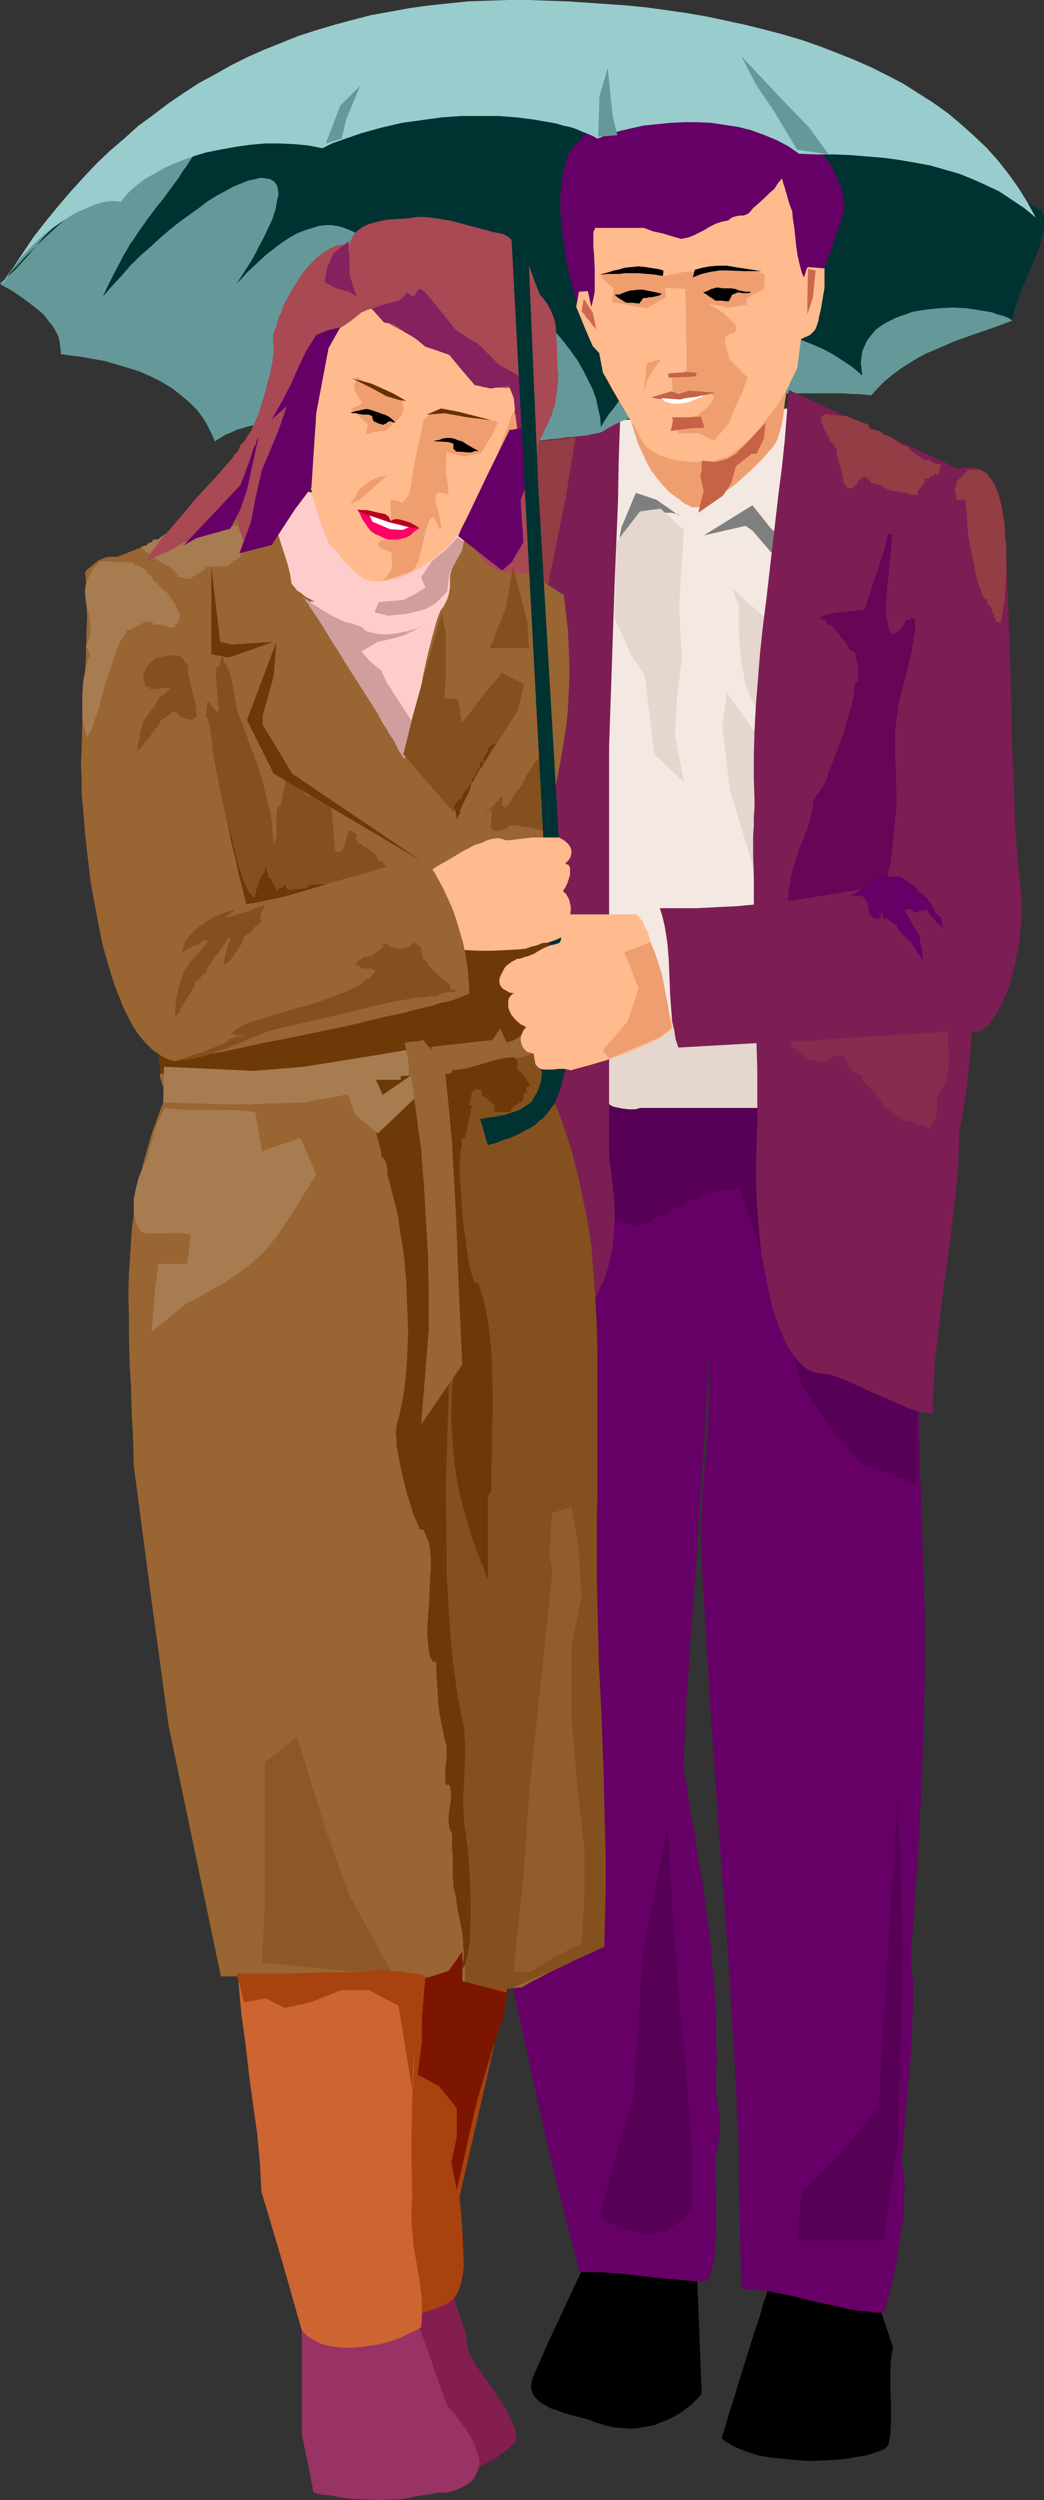 <?xml version="1.0" encoding="UTF-8" standalone="no"?>
<svg
   version="1.0"
   width="65.05mm"
   height="155.711mm"
   id="svg106"
   sodipodi:docname="Couple Under Umbrella.wmf"
   xmlns:inkscape="http://www.inkscape.org/namespaces/inkscape"
   xmlns:sodipodi="http://sodipodi.sourceforge.net/DTD/sodipodi-0.dtd"
   xmlns="http://www.w3.org/2000/svg"
   xmlns:svg="http://www.w3.org/2000/svg">
  <rect width="100%" height="100%" fill="#333333" stroke="none"/>
  <sodipodi:namedview
     id="namedview106"
     pagecolor="#ffffff"
     bordercolor="#000000"
     borderopacity="0.25"
     inkscape:showpageshadow="2"
     inkscape:pageopacity="0.0"
     inkscape:pagecheckerboard="0"
     inkscape:deskcolor="#d1d1d1"
     inkscape:document-units="mm" />
  <defs
     id="defs1">
    <pattern
       id="WMFhbasepattern"
       patternUnits="userSpaceOnUse"
       width="6"
       height="6"
       x="0"
       y="0" />
  </defs>
  <path
     style="fill:#000000;fill-opacity:1;fill-rule:evenodd;stroke:none"
     d="m 138.76,530.019 -1.454,3.878 -1.777,3.717 -3.392,7.272 -3.392,7.272 -1.615,3.717 -1.615,3.717 -0.323,1.131 -0.162,1.131 0.162,0.808 0.323,0.97 0.485,0.646 0.808,0.808 0.808,0.646 0.969,0.485 0.969,0.646 1.131,0.323 2.585,0.97 2.423,0.646 2.585,0.646 2.1,0.808 2.1,0.646 2.1,0.485 1.938,0.162 1.938,0.162 1.938,-0.162 1.777,-0.323 1.777,-0.323 1.615,-0.646 1.615,-0.646 1.615,-0.808 1.454,-0.808 1.292,-0.97 1.454,-1.131 1.131,-1.131 1.131,-1.293 -1.292,-32.641 -2.908,-0.162 h -3.069 l -13.246,-0.323 -3.069,-0.162 z"
     id="path1" />
  <path
     style="fill:#000000;fill-opacity:1;fill-rule:evenodd;stroke:none"
     d="m 181.728,536.159 -0.646,2.101 -0.646,2.101 -0.808,2.262 -0.646,2.424 -1.615,4.848 -1.615,5.171 -1.615,5.171 -1.454,4.848 -0.808,2.424 -0.646,2.262 -0.646,2.101 -0.646,2.101 0.808,0.646 0.808,0.485 0.969,0.646 1.131,0.485 1.131,0.485 1.292,0.485 2.585,0.808 2.908,0.485 3.231,0.323 3.069,0.323 3.231,0.162 3.231,-0.162 2.908,-0.162 2.908,-0.323 2.585,-0.485 1.131,-0.162 1.131,-0.323 0.969,-0.323 0.969,-0.323 0.808,-0.323 0.646,-0.323 0.485,-0.485 0.323,-0.323 0.323,-1.454 0.162,-1.293 0.162,-2.909 v -2.909 l -0.162,-5.817 v -2.909 l 0.162,-2.909 0.162,-1.293 0.323,-1.454 -5.492,-16.482 z"
     id="path2" />
  <path
     style="fill:#660066;fill-opacity:1;fill-rule:evenodd;stroke:none"
     d="m 214.52,246.588 0.485,15.19 0.485,15.351 0.323,30.864 0.646,30.864 0.485,15.513 0.485,15.19 0.162,4.848 0.162,5.009 v 10.665 5.656 l -0.162,5.656 -0.162,5.817 -0.162,5.979 -0.485,12.119 -0.646,12.119 -0.808,11.958 -0.485,5.979 -0.323,5.817 0.162,1.131 v 1.293 l 0.323,2.585 v 2.909 3.232 l -0.162,3.232 v 3.393 l -0.485,6.787 -0.646,6.787 -0.323,3.232 -0.162,3.07 -0.323,2.909 -0.162,2.585 -0.162,2.424 -0.162,1.131 v 0.97 l 0.323,1.939 0.162,1.939 0.162,2.424 -0.162,2.424 v 2.424 l -0.323,2.585 -0.808,5.332 -0.323,2.585 -0.485,2.585 -0.485,2.262 -0.485,2.262 -0.485,2.101 -0.485,1.778 -0.485,1.616 -0.485,1.293 h -1.938 l -1.938,-0.323 -2.1,-0.162 -2.1,-0.323 -4.2,-0.97 -4.523,-0.97 -4.361,-1.131 -4.2,-0.808 -2.1,-0.485 -2.1,-0.162 -1.938,-0.162 -1.938,-0.162 -0.162,-5.171 -0.162,-5.009 -0.323,-19.714 v -5.009 l -0.323,-5.171 -0.323,-7.918 -0.485,-8.08 -0.969,-16.321 -1.131,-16.482 -1.292,-16.482 -1.131,-16.482 -1.131,-16.482 -0.969,-16.321 -0.485,-7.918 -0.485,-8.08 v -3.232 l -0.162,-3.07 0.162,-6.14 0.323,-5.979 0.969,-11.796 0.323,-5.979 0.162,-6.14 -0.162,-3.07 v -3.232 l -0.162,2.585 v 2.747 l -0.323,5.494 -0.323,5.979 -0.485,5.979 -0.323,6.302 -0.485,6.464 -0.808,12.927 -0.969,12.927 -0.485,6.464 -0.323,6.302 -0.485,5.979 -0.323,5.979 -0.162,5.494 -0.162,2.747 -0.162,2.585 0.646,2.909 0.485,2.909 0.323,2.747 0.485,2.747 0.485,2.424 0.485,2.585 0.323,2.424 0.323,2.424 0.808,4.363 0.646,4.363 0.485,4.201 0.646,4.201 0.808,8.241 0.323,4.201 0.323,4.201 0.162,4.525 v 4.686 l 0.162,5.009 -0.162,2.585 v 2.747 1.778 l 0.162,1.616 0.162,0.808 0.162,0.97 0.323,1.616 0.162,1.939 v 0.97 l -0.162,1.131 v 1.131 l -0.323,1.293 -0.162,1.454 -0.485,1.454 v 5.009 l 0.162,4.848 v 2.101 2.262 2.101 1.778 l -0.162,1.939 v 1.778 l -0.162,1.616 -0.162,1.454 -0.323,1.454 -0.323,1.293 -0.485,1.131 -0.485,1.131 h -1.454 -1.615 l -1.938,-0.162 -1.777,-0.162 -4.038,-0.323 -8.238,-0.97 -4.038,-0.323 -1.777,-0.162 h -1.938 -1.615 -1.615 l -0.646,-2.747 -0.808,-2.909 -0.808,-3.07 -0.808,-3.232 -0.808,-3.232 -0.969,-3.555 -0.808,-3.555 -0.969,-3.717 -1.777,-7.756 -1.777,-7.918 -1.777,-8.08 -1.777,-8.241 -1.777,-8.241 -1.615,-8.08 -1.454,-7.918 -0.646,-3.878 -0.646,-3.878 -0.646,-3.717 -0.646,-3.555 -0.485,-3.555 -0.485,-3.232 -0.323,-3.232 -0.485,-3.07 -0.162,-2.909 -0.323,-2.747 -0.485,-6.948 -0.485,-6.787 -0.323,-6.464 -0.323,-6.14 -0.323,-6.14 -0.162,-5.979 v -5.656 l -0.162,-5.656 v -5.494 l 0.162,-5.333 v -5.171 l 0.162,-5.171 0.323,-10.18 0.323,-9.857 0.485,-9.857 0.646,-9.857 0.485,-10.019 0.162,-5.171 0.323,-5.333 0.162,-5.333 0.323,-5.332 0.162,-5.656 v -5.656 l 0.162,-5.817 0.162,-5.979 v -12.604 l 5.815,0.162 5.977,0.323 6.138,0.323 6.3,0.323 12.761,0.808 12.761,0.646 12.923,0.808 12.6,0.808 6.3,0.323 6.138,0.323 5.977,0.162 z"
     id="path3" />
  <path
     style="fill:#f4e8e2;fill-opacity:1;fill-rule:evenodd;stroke:none"
     d="m 144.09,99.055 48.622,-3.393 1.777,0.97 1.938,1.131 2.1,1.293 2.1,1.293 4.523,2.909 4.685,2.909 4.685,3.07 4.361,2.747 2.1,1.293 2.1,1.293 1.938,1.293 1.777,0.97 -0.162,8.726 -0.162,9.049 -0.162,8.888 -0.162,9.049 -0.323,9.049 -0.323,9.049 -0.646,9.211 -0.646,9.049 -0.808,9.049 -1.131,9.049 -1.454,8.888 -1.615,8.888 -0.969,4.363 -0.969,4.363 -1.131,4.363 -1.292,4.363 -1.131,4.201 -1.454,4.201 -1.454,4.201 -1.615,4.04 -7.269,0.808 -7.108,0.646 -7.108,0.323 -6.785,0.162 h -6.623 l -6.461,-0.162 -6.138,-0.485 -5.815,-0.485 -2.908,-0.323 -5.654,-0.97 -2.585,-0.485 -2.585,-0.646 -5.008,-1.131 -2.423,-0.808 -2.261,-0.646 -2.1,-0.808 -2.1,-0.97 -2.1,-0.808 -1.938,-0.97 -1.938,-0.97 -1.615,-1.131 -1.777,-1.131 -6.785,-136.544 15.992,-6.14 z"
     id="path4" />
  <path
     style="fill:#560056;fill-opacity:1;fill-rule:evenodd;stroke:none"
     d="m 139.083,285.37 11.308,3.393 15.831,-7.918 7.915,-1.131 10.177,29.41 4.523,16.967 6.785,10.18 6.785,7.918 13.569,5.333 -0.323,-47.185 -1.777,-32.803 -4.685,-11.311 -52.015,-1.131 -22.615,-2.262 z"
     id="path5" />
  <path
     style="fill:#e5d6ce;fill-opacity:1;fill-rule:evenodd;stroke:none"
     d="m 142.637,257.091 -0.162,0.646 -0.162,0.646 0.162,0.485 0.323,0.485 0.485,0.485 0.485,0.323 0.646,0.323 0.646,0.162 1.615,0.323 1.454,0.162 h 1.454 l 0.646,-0.162 0.485,-0.162 h 28.43 l -1.131,-19.553 -0.646,-0.485 -26.653,-0.646 -0.485,0.485 -0.646,0.646 -1.615,1.293 -0.808,0.485 -0.646,0.485 -0.808,0.323 -0.485,0.162 v 2.101 0 l -0.162,0.162 v 0.162 l -0.323,0.323 -0.808,0.97 -0.969,0.808 -0.485,0.162 -0.485,0.162 v 3.555 1.616 2.424 l 0.162,1.131 v 0.808 0.808 l 0.162,0.485 v 0.646 0.323 l 0.162,0.323 v 0.162 0 h 0.162 v -0.323 l 0.162,-0.485 v -1.293 -1.293 l -0.162,-0.485 z"
     id="path6" />
  <path
     style="fill:#7c1e54;fill-opacity:1;fill-rule:evenodd;stroke:none"
     d="m 146.029,99.055 -0.323,9.372 -0.162,9.534 -0.808,19.391 -0.646,19.229 -0.323,9.534 -0.323,9.534 v 96.955 l 0.485,3.232 0.323,3.07 0.323,2.909 0.162,2.747 v 2.747 l -0.162,2.424 -0.162,2.424 -0.323,2.262 -0.485,2.262 -0.485,2.101 -0.646,1.939 -0.808,1.778 -0.808,1.778 -0.808,1.616 -1.131,1.616 -0.969,1.293 -2.262,2.909 -2.585,2.585 -2.908,2.585 -3.069,2.262 -3.231,2.101 -3.392,1.939 -1.615,0.808 -1.777,0.808 -1.777,0.646 -1.938,0.485 -2.262,-26.986 -2.423,-27.309 -4.846,-54.941 -4.685,-55.103 -2.585,-27.309 -2.262,-26.986 6.461,-0.97 6.461,-0.97 26.007,-4.363 6.461,-1.131 z"
     id="path7" />
  <path
     style="fill:#933d44;fill-opacity:1;fill-rule:evenodd;stroke:none"
     d="m 135.529,102.934 -2.262,14.058 -3.231,15.836 -0.969,5.009 -11.469,-2.747 -1.131,-13.735 4.361,-12.443 1.131,-4.363 z"
     id="path8" />
  <path
     style="fill:#841e51;fill-opacity:1;fill-rule:evenodd;stroke:none"
     d="m 106.614,537.614 v 0.97 l 0.162,0.97 0.323,1.616 0.323,1.454 0.485,1.454 0.646,1.778 0.323,0.808 0.323,1.131 0.323,1.131 0.162,1.293 0.323,1.616 0.323,1.616 0.485,1.131 0.646,1.131 0.646,1.131 0.969,1.293 0.808,1.293 0.969,1.293 1.938,2.747 1.938,2.909 0.808,1.454 0.646,1.454 0.646,1.293 0.485,1.293 0.162,1.293 0.162,1.293 -1.777,1.778 -1.615,1.293 -1.777,1.293 -1.938,0.97 -1.777,0.808 -1.777,0.485 -1.938,0.162 -1.938,0.162 -2.1,-0.162 -1.938,-0.485 -2.1,-0.646 -2.1,-0.97 -2.1,-1.131 -2.1,-1.454 -2.262,-1.616 -2.262,-1.778 -0.646,-17.775 -0.646,-17.775 h 0.162 v 0 l 0.323,-0.162 h 0.323 l 0.808,-0.323 1.131,-0.323 1.454,-0.323 1.454,-0.323 3.231,-0.646 1.615,-0.323 1.615,-0.162 h 1.615 l 1.292,0.162 1.131,0.323 0.485,0.162 0.323,0.323 0.323,0.323 0.323,0.323 0.162,0.485 z"
     id="path9" />
  <path
     style="fill:#993265;fill-opacity:1;fill-rule:evenodd;stroke:none"
     d="m 71.076,548.602 v 24.562 l 1.454,6.787 1.292,6.787 1.938,0.485 1.938,0.162 1.615,0.323 1.777,0.323 1.615,0.162 2.746,0.162 h 1.454 l 2.423,0.162 2.1,-0.162 h 1.938 l 1.938,-0.162 1.615,-0.323 1.292,-0.323 1.292,-0.162 1.292,-0.162 2.262,-0.485 h 1.131 1.131 l 1.777,-0.485 1.454,-0.646 1.292,-0.646 1.131,-0.808 0.808,-0.97 0.485,-1.131 0.485,-0.97 0.162,-1.293 -0.162,-1.293 -0.485,-1.454 -0.485,-1.616 -0.808,-1.616 -1.131,-1.778 -1.292,-1.778 -1.454,-1.939 -1.777,-1.939 -4.846,-13.735 -4.846,-13.574 v 0 H 95.468 l -0.323,0.162 -0.323,0.162 -0.485,0.323 -0.485,0.162 -1.292,0.646 -1.454,0.646 -1.777,0.808 -1.938,0.97 -1.938,0.808 -4.2,1.778 -2.1,0.808 -1.938,0.646 -1.777,0.646 -1.777,0.485 -1.454,0.323 -0.485,0.162 z"
     id="path10" />
  <path
     style="fill:#a8420f;fill-opacity:1;fill-rule:evenodd;stroke:none"
     d="m 122.445,454.879 -7.108,31.187 -7.108,31.026 0.646,7.595 0.162,3.717 0.162,3.555 v 1.616 l -0.162,1.616 -0.323,1.454 -0.323,1.454 -0.485,1.293 -0.646,1.131 -0.646,0.808 -0.969,0.808 -2.585,1.131 -2.423,0.808 -2.262,0.808 -2.262,0.485 -1.938,0.485 -1.938,0.162 -1.777,0.162 -1.615,-0.162 -1.454,-0.323 -1.454,-0.485 -1.131,-0.646 -1.131,-0.646 -0.969,-0.97 -0.808,-1.131 -0.646,-1.293 -0.646,-1.454 -6.785,-77.887 z"
     id="path11" />
  <path
     style="fill:#cc6532;fill-opacity:1;fill-rule:evenodd;stroke:none"
     d="m 55.892,460.858 0.162,3.232 0.162,3.232 0.323,3.393 0.323,3.555 0.969,6.948 0.808,7.11 0.969,7.11 0.969,6.948 0.323,3.393 0.323,3.555 0.162,3.232 0.162,3.232 4.846,16.321 4.685,16.482 0.646,0.646 0.646,0.646 1.454,0.97 1.615,0.808 1.777,0.485 1.777,0.323 1.938,0.162 h 2.1 l 2.1,-0.162 2.1,-0.323 2.1,-0.323 1.938,-0.485 1.938,-0.646 1.615,-0.646 1.615,-0.808 1.454,-0.646 1.292,-0.808 0.162,-1.939 v -1.939 -1.939 l -0.162,-1.939 -0.485,-3.878 -0.646,-3.717 -0.646,-3.717 -0.323,-3.717 -0.162,-1.939 v -1.939 -2.101 l 0.162,-1.939 -0.162,-7.433 v -7.433 l 0.162,-7.595 0.646,-15.028 0.162,-7.595 v -7.595 l -0.162,-7.272 -2.1,0.162 -2.1,0.162 -2.585,0.323 -2.585,0.162 -2.746,0.162 -2.908,0.323 -5.815,0.485 -5.977,0.646 -2.908,0.162 -2.746,0.323 -2.585,0.162 -2.585,0.323 -2.262,0.162 z"
     id="path12" />
  <path
     style="fill:#996532;fill-opacity:1;fill-rule:evenodd;stroke:none"
     d="m 37.799,252.405 -0.162,0.808 0.162,0.808 0.485,1.454 0.646,1.293 v 0.808 0.808 l -1.131,2.747 -0.969,2.747 -0.969,2.585 -0.808,2.747 -1.454,5.171 -0.969,5.171 -0.969,5.009 -0.646,5.171 -0.323,5.009 -0.323,5.009 -0.162,5.171 0.162,5.171 v 5.332 l 0.162,5.494 0.323,5.656 0.162,5.817 0.323,6.14 0.162,6.464 4.038,30.702 4.2,30.702 6.138,29.41 6.138,29.41 h 42.323 l 1.777,-0.162 h 1.777 l 3.554,0.323 3.554,0.485 3.715,0.646 3.554,0.646 3.554,0.485 3.554,0.323 h 1.777 l 1.777,-0.162 0.808,-0.485 0.808,-0.485 1.131,-0.646 1.131,-0.485 2.262,-1.293 5.169,-2.424 2.262,-1.293 1.131,-0.485 1.131,-0.646 0.808,-0.485 0.808,-0.485 0.162,-8.08 v -8.08 -8.08 l -0.162,-8.241 -0.646,-16.482 -0.485,-16.805 -0.808,-16.644 -0.485,-16.482 -0.162,-8.241 v -8.08 -8.241 l 0.162,-7.918 -6.785,-42.983 -3.392,-21.492 -3.392,-21.492 -10.661,1.454 -10.661,1.293 -21.969,2.747 -10.984,1.293 -10.984,1.454 -10.823,1.454 z"
     id="path13" />
  <path
     style="fill:#996532;fill-opacity:1;fill-rule:evenodd;stroke:none"
     d="m 65.584,116.83 -21.807,8.08 -0.808,0.485 -0.969,0.485 -2.262,0.808 -5.008,1.778 -2.585,0.808 -2.423,0.97 -2.1,0.808 -0.969,0.485 -0.969,0.323 0.646,5.494 0.485,5.494 0.969,10.665 0.969,10.665 0.646,10.342 0.808,10.503 0.808,10.503 0.969,10.827 0.646,5.494 0.485,5.494 0.808,4.525 0.808,4.525 3.554,18.421 0.808,4.686 0.646,4.363 3.231,0.485 3.392,0.323 3.392,0.162 h 3.231 3.392 l 3.392,-0.162 6.785,-0.646 6.623,-0.808 6.461,-0.808 6.138,-0.97 2.908,-0.323 2.908,-0.323 15.023,-2.747 7.592,-1.454 7.431,-1.293 3.392,-25.37 3.392,-25.208 1.615,-5.979 1.292,-5.979 1.131,-6.14 0.485,-3.232 0.485,-3.232 0.323,-3.393 0.162,-3.393 0.162,-3.555 v -3.717 l -0.162,-3.717 -0.162,-4.04 -0.485,-4.04 -0.485,-4.201 -5.977,-3.878 -5.654,-3.717 -5.815,-3.717 -5.977,-3.878 h -0.162 -0.323 l -0.485,-0.162 -0.808,-0.162 -0.808,-0.162 -1.131,-0.323 -1.292,-0.323 -1.292,-0.162 -1.454,-0.485 -1.615,-0.323 -1.615,-0.323 -1.777,-0.485 -3.715,-0.808 -3.877,-0.808 -7.754,-1.616 -3.715,-0.646 -1.615,-0.323 -1.777,-0.323 -1.454,-0.162 -1.454,-0.323 -1.454,-0.162 h -1.131 l -0.969,-0.162 h -1.615 z"
     id="path14" />
  <path
     style="fill:#ffcccc;fill-opacity:1;fill-rule:evenodd;stroke:none"
     d="m 95.306,178.558 -0.808,-3.07 -0.969,-2.909 -1.131,-2.747 -1.454,-2.585 -1.454,-2.424 -1.615,-2.262 -1.615,-2.262 -1.615,-2.262 -1.777,-2.101 -1.615,-1.939 -1.777,-2.101 -1.454,-2.101 -1.454,-1.939 -1.454,-2.101 -1.131,-2.101 -0.969,-2.101 7.754,0.485 7.592,0.485 7.592,0.646 7.754,0.646 -0.646,1.616 -0.485,1.616 -0.485,1.778 -0.485,1.778 -0.969,3.878 -0.969,4.363 -0.808,4.525 -1.131,4.848 -1.131,5.009 z"
     id="path15" />
  <path
     style="fill:#d19e9e;fill-opacity:1;fill-rule:evenodd;stroke:none"
     d="m 71.884,141.069 -0.323,-0.162 -0.162,-0.162 v -0.162 l 0.162,0.162 0.323,0.162 0.485,0.323 0.808,0.646 0.808,0.485 0.969,0.646 2.1,1.293 2.1,1.131 0.969,0.485 1.131,0.485 0.808,0.162 0.808,0.162 1.615,0.646 1.777,0.646 2.1,0.485 2.1,0.485 3.392,-0.646 3.554,-0.646 1.292,-0.323 1.454,-0.485 -2.585,1.454 -2.585,1.293 -3.069,0.808 -2.908,0.646 -3.877,2.262 1.938,2.262 2.746,2.262 1.292,2.909 0.808,1.131 0.808,1.293 4.2,6.464 -1.131,4.525 -0.808,4.525 v -0.162 l -0.162,-0.323 -0.162,-0.485 -0.485,-0.646 -0.485,-0.808 -0.485,-1.131 -0.646,-1.131 -0.808,-1.131 -0.808,-1.454 -0.969,-1.454 -0.808,-1.616 -0.969,-1.616 -2.1,-3.232 -2.262,-3.555 -2.262,-3.555 -2.1,-3.393 -1.938,-3.07 -0.969,-1.616 -0.808,-1.293 -0.808,-1.293 -0.808,-1.131 -0.646,-0.97 -0.646,-0.97 -0.323,-0.646 -0.485,-0.485 -0.162,-0.323 z"
     id="path16" />
  <path
     style="fill:#ef9e70;fill-opacity:1;fill-rule:evenodd;stroke:none"
     d="m 186.251,88.229 -0.485,1.293 -0.323,1.131 -0.162,1.131 -0.162,1.131 -0.323,1.939 -0.162,1.778 -0.485,3.07 -0.485,1.778 -0.485,1.616 -0.485,1.131 -0.808,1.131 -1.131,1.293 -1.131,1.293 -1.292,1.293 -1.454,1.454 -3.069,2.747 -1.615,1.293 -1.615,1.131 -1.454,1.131 -1.454,0.97 -1.454,0.646 -1.131,0.646 -1.131,0.162 h -0.969 l -0.969,-0.485 -0.969,-0.485 -0.969,-0.808 -1.131,-0.808 -1.131,-0.808 -1.131,-1.131 -1.131,-1.293 -1.131,-1.454 -1.131,-1.454 -0.969,-1.778 -0.969,-2.101 -0.969,-2.101 -0.808,-2.424 -0.808,-2.585 -0.646,-2.909 -0.646,-3.232 9.854,-1.293 9.531,-1.454 9.531,-1.293 z"
     id="path17" />
  <path
     style="fill:#659999;fill-opacity:1;fill-rule:evenodd;stroke:none"
     d="m 89.168,107.943 -1.292,-0.97 -1.615,-0.97 -1.777,-0.97 -2.1,-0.97 -2.262,-0.97 -2.423,-0.97 -2.585,-0.808 -2.585,-0.646 -2.908,-0.485 -2.746,-0.323 -2.746,-0.162 -2.908,0.162 -2.746,0.485 -1.454,0.485 -1.292,0.323 -1.292,0.646 -1.292,0.485 -1.292,0.808 -1.292,0.808 -0.485,-1.293 -0.646,-1.293 -0.646,-1.293 -0.646,-1.131 -1.615,-2.262 -1.938,-1.939 -2.1,-1.778 -2.1,-1.616 -2.423,-1.454 -2.585,-1.293 -2.585,-1.131 -2.585,-0.808 -2.746,-0.808 -2.746,-0.808 -2.746,-0.485 -2.585,-0.485 -2.585,-0.323 -2.423,-0.323 -0.162,-1.454 -0.162,-1.454 L 13.731,79.18 13.084,77.887 12.438,76.756 11.469,75.625 10.661,74.494 9.531,73.362 7.269,71.585 4.846,69.807 2.423,68.191 1.131,67.545 0,66.737 1.615,64.96 3.069,63.021 4.361,61.081 5.654,59.304 7.108,57.526 7.915,56.557 8.884,55.749 10.015,54.941 l 1.131,-0.808 1.292,-0.808 1.292,-0.808 3.069,-2.101 3.069,-1.939 3.231,-1.939 3.231,-1.939 3.231,-1.778 3.392,-1.778 3.231,-1.616 3.554,-1.616 3.392,-1.454 3.554,-1.454 3.554,-1.293 3.554,-1.293 3.715,-1.131 3.715,-1.131 3.715,-1.131 3.715,-0.808 7.592,-1.778 7.592,-1.454 7.915,-1.131 7.754,-0.808 7.915,-0.646 7.915,-0.323 7.915,-0.162 8.077,0.162 7.915,0.323 7.915,0.646 7.754,0.808 7.754,0.97 7.754,1.293 7.592,1.454 7.431,1.616 7.269,1.939 7.269,1.939 6.946,2.262 6.785,2.424 6.623,2.585 6.3,2.585 6.138,2.909 5.977,3.07 5.654,3.07 0.323,1.293 0.162,1.293 v 1.293 l -0.162,1.293 -0.323,1.293 -0.485,1.293 -0.969,2.585 -1.292,2.909 -1.131,3.07 -0.646,1.616 -0.485,1.778 -0.485,1.778 -0.485,2.101 -4.361,1.616 -4.685,1.616 -4.523,1.616 -4.523,1.939 -2.262,0.97 -2.1,1.131 -2.1,1.293 -1.777,1.131 -1.938,1.454 -1.777,1.454 -1.615,1.616 -1.615,1.778 -1.454,-0.162 -1.615,-0.162 h -1.615 l -1.777,-0.162 h -3.877 -4.038 -4.361 l -4.361,0.162 -4.685,0.323 -4.523,0.323 -4.523,0.485 -4.523,0.646 -4.361,0.808 -4.2,0.97 -1.938,0.485 -1.938,0.646 -1.777,0.485 -1.777,0.646 -1.615,0.646 -1.615,0.808 -1.454,0.808 -1.292,0.808 -0.485,0.162 -0.646,0.162 -0.969,0.162 -1.292,0.323 -1.454,0.162 -1.615,0.162 -1.938,0.162 -2.1,0.323 -2.1,0.162 -2.262,0.323 -5.008,0.485 -10.177,0.808 -5.169,0.485 -2.423,0.323 -2.262,0.162 -2.262,0.162 -2.1,0.323 -1.938,0.162 -1.777,0.162 -1.454,0.162 -1.292,0.162 -1.131,0.162 -0.808,0.162 -0.485,0.162 h -0.162 v 0.162 h 0.323 z"
     id="path18" />
  <path
     style="fill:#003232;fill-opacity:1;fill-rule:evenodd;stroke:none"
     d="m 99.183,66.414 -1.131,-0.323 -0.969,-0.485 -2.1,-1.293 -1.777,-1.616 -1.938,-1.778 -3.877,-3.555 -2.1,-1.454 -1.131,-0.808 -1.131,-0.646 -1.131,-0.485 -1.292,-0.485 -1.292,-0.323 -1.292,-0.162 h -1.454 l -1.454,0.162 -1.454,0.485 -1.615,0.485 -1.777,0.646 -1.777,0.97 -1.777,1.131 -1.938,1.454 -2.1,1.616 -2.262,2.101 -2.262,2.101 -1.131,1.293 -1.292,1.293 1.292,-1.939 1.131,-1.778 1.131,-1.778 0.969,-1.778 0.808,-1.616 0.808,-1.454 0.646,-1.293 0.646,-1.454 0.646,-1.293 0.485,-1.131 0.323,-1.131 0.323,-0.97 0.162,-0.97 0.162,-0.97 0.162,-0.808 0.162,-0.646 -0.162,-1.293 -0.162,-0.646 -0.162,-0.323 -0.323,-0.485 -0.323,-0.323 -0.808,-0.485 -0.969,-0.162 -1.292,-0.162 -1.292,0.323 -1.615,0.323 -1.615,0.646 -1.938,0.808 -1.777,0.97 -2.1,1.131 -2.1,1.293 -2.1,1.616 -2.262,1.616 -2.262,1.616 -2.423,1.939 -2.262,1.939 -2.262,2.101 -2.423,2.101 -2.262,2.262 -2.1,2.424 -2.262,2.424 -2.1,2.424 0.969,-2.101 0.969,-1.939 0.969,-1.939 0.969,-1.778 0.808,-1.616 0.969,-1.616 0.808,-1.454 0.969,-1.293 0.808,-1.293 0.808,-1.131 0.808,-1.131 0.646,-0.97 0.646,-0.808 0.485,-0.646 0.485,-0.646 0.323,-0.485 1.615,-1.939 1.292,-1.778 1.292,-1.778 1.131,-1.454 0.969,-1.616 0.969,-1.293 0.808,-1.293 0.808,-1.131 0.485,-1.131 0.646,-0.97 0.323,-0.808 0.323,-0.808 0.323,-0.808 v -0.485 l 0.162,-0.485 V 30.702 L 47.653,30.379 47.492,30.056 47.169,29.894 46.846,29.733 h -0.808 l -0.646,0.162 -0.485,0.162 -0.646,0.323 -0.808,0.162 -1.615,0.808 -1.777,1.131 -1.938,1.131 -2.1,1.454 -2.262,1.616 -2.423,1.616 -2.423,1.939 -2.423,1.939 -2.585,2.101 -5.331,4.525 -5.169,4.525 L 8.561,57.85 6.138,60.273 4.038,62.536 1.938,64.636 0,66.737 1.938,64.96 l 1.777,-1.616 3.231,-3.555 3.069,-3.717 1.777,-1.778 1.938,-1.778 3.069,-2.101 3.069,-1.939 3.231,-2.101 6.461,-3.717 3.392,-1.616 3.392,-1.778 3.392,-1.616 3.554,-1.454 3.554,-1.454 3.554,-1.293 3.554,-1.293 3.715,-1.293 3.554,-1.131 7.592,-1.939 7.592,-1.939 7.754,-1.454 7.754,-1.293 7.915,-0.97 8.077,-0.646 7.915,-0.485 7.915,-0.162 h 8.077 l 7.915,0.162 8.077,0.646 7.754,0.646 7.915,0.97 7.592,1.131 7.754,1.293 7.431,1.616 7.431,1.778 7.108,1.939 7.108,2.101 6.785,2.262 6.623,2.585 6.461,2.747 6.138,2.747 5.977,3.07 2.746,1.454 2.746,1.616 0.485,1.293 v 1.454 1.454 l -0.323,1.293 -0.323,1.454 -0.485,1.616 -0.485,1.454 -0.646,1.454 -1.454,3.393 -1.454,3.393 -0.646,1.778 -0.646,1.939 -0.485,1.778 -0.485,2.101 -0.969,-0.646 -1.292,-0.485 -1.292,-0.323 -1.292,-0.485 -2.908,-0.485 -3.069,-0.485 -3.231,-0.162 -3.069,0.162 -3.231,0.323 -3.069,0.485 -1.292,0.485 -1.454,0.485 -1.292,0.485 -1.292,0.646 -1.292,0.646 -0.969,0.646 -1.131,0.808 -0.808,0.97 -0.808,0.97 -0.646,0.97 -0.485,1.131 -0.485,1.131 -0.162,1.293 -0.162,1.454 0.162,1.293 0.162,1.616 -2.262,-1.939 -2.423,-1.616 -2.262,-1.454 -2.423,-1.293 -2.262,-0.97 -2.423,-0.97 -2.261,-0.646 -2.262,-0.646 -2.423,-0.323 -2.1,-0.162 h -2.262 l -2.262,0.162 -2.261,0.162 -2.262,0.323 -2.1,0.485 -2.1,0.646 -1.938,0.808 -2.1,0.808 -1.938,0.97 -1.938,0.97 -1.777,1.131 -1.777,1.131 -1.777,1.293 -1.615,1.293 -3.069,2.747 -1.454,1.454 -1.454,1.454 -1.131,1.616 -1.292,1.616 -0.969,1.454 -0.969,1.616 -0.162,-2.262 -0.485,-2.101 -0.485,-2.262 -0.808,-2.262 -1.131,-2.262 -1.131,-2.262 -1.292,-2.262 -1.615,-2.262 -1.615,-2.101 -1.777,-2.101 -1.777,-2.101 -1.938,-1.939 -1.938,-1.939 -2.1,-1.778 -1.938,-1.778 -2.1,-1.616 -1.938,-1.454 -2.1,-1.293 -1.938,-1.131 -1.938,-1.131 -1.777,-0.808 -1.777,-0.646 -1.777,-0.485 -1.454,-0.323 h -1.292 l -1.292,0.162 -0.969,0.323 -0.808,0.646 -0.323,0.485 -0.323,0.485 -0.162,0.485 -0.162,0.646 -0.162,0.808 v 0.646 0.808 z"
     id="path19" />
  <path
     style="fill:#6d3a07;fill-opacity:1;fill-rule:evenodd;stroke:none"
     d="m 37.799,252.729 14.7,2.262 16.8,-1.131 11.308,-2.262 25.846,-2.262 14.7,-4.525 7.269,-5.009 0.646,-18.098 -28.269,-2.262 -38.284,17.452 -17.931,6.302 -7.269,5.009 z"
     id="path20" />
  <path
     style="fill:#ffcccc;fill-opacity:1;fill-rule:evenodd;stroke:none"
     d="m 71.076,115.376 -6.785,5.494 0.485,2.101 0.485,2.101 1.292,4.04 1.292,4.04 0.485,2.101 0.323,2.101 0.646,0.808 0.646,0.808 0.969,0.646 0.969,0.808 2.1,1.131 2.423,1.131 2.423,1.293 2.585,1.293 2.423,1.454 1.292,0.808 0.969,0.97 1.131,0.323 1.292,0.323 1.292,0.162 h 1.615 l 1.615,-0.162 1.615,-0.323 1.615,-0.323 1.615,-0.485 1.615,-0.808 1.454,-0.808 1.292,-1.131 1.292,-1.293 0.969,-1.293 0.808,-1.616 0.323,-0.97 0.162,-0.808 0.162,-1.131 v -0.97 -0.97 -0.808 l 0.323,-0.97 0.162,-0.646 0.485,-1.454 0.646,-1.293 0.808,-1.293 0.485,-1.293 0.323,-0.808 0.162,-1.616 v -1.131 z"
     id="path21" />
  <path
     style="fill:#ffba8e;fill-opacity:1;fill-rule:evenodd;stroke:none"
     d="m 76.407,82.411 -0.646,1.616 -0.646,1.778 -0.485,1.616 -0.323,1.616 -0.646,3.555 -0.323,3.555 -0.485,7.433 -0.323,3.717 -0.323,3.717 1.131,4.363 1.131,4.363 1.292,4.04 1.615,4.04 0.646,0.808 0.646,0.646 1.292,1.454 0.969,1.293 1.131,1.131 0.969,0.97 0.808,0.808 0.969,0.646 0.808,0.646 0.969,0.323 0.969,0.323 h 0.969 1.131 l 1.292,-0.162 1.454,-0.323 1.454,-0.323 1.777,-0.646 1.292,-0.646 1.615,-0.808 1.454,-0.97 1.615,-1.131 1.454,-1.131 1.454,-1.131 1.292,-1.293 1.131,-1.293 1.131,-1.616 0.969,-1.454 1.777,-2.424 1.777,-2.585 0.969,-1.454 1.131,-1.616 3.231,-7.756 1.615,-3.878 1.615,-3.717 0.162,-0.97 0.162,-1.131 0.162,-1.131 0.323,-1.293 0.646,-2.585 0.646,-2.909 0.646,-2.747 0.485,-2.747 0.323,-1.131 0.323,-1.131 0.162,-1.131 v -0.97 l -2.746,-1.131 -2.908,-0.97 -2.908,-0.97 -2.908,-0.97 -5.815,-1.454 -5.977,-1.293 -5.977,-1.454 -5.977,-1.454 -2.908,-0.808 -2.746,-0.97 -2.908,-1.131 -2.908,-1.131 -0.969,7.756 z"
     id="path22" />
  <path
     style="fill:#a87c51;fill-opacity:1;fill-rule:evenodd;stroke:none"
     d="m 33.115,128.788 0.646,0.485 0.808,0.808 2.1,1.454 0.969,0.646 0.969,0.646 0.808,0.323 0.323,0.162 h 0.323 l 0.162,0.323 0.323,0.323 0.323,0.323 0.323,0.162 0.162,0.323 0.485,0.808 0.162,0.323 h 0.646 l 0.808,0.162 0.808,0.162 h 0.646 l 0.808,-0.646 0.808,-0.485 1.615,-0.97 v -0.485 l 0.646,-0.162 0.808,-0.162 h 1.777 1.615 l 0.646,-0.162 0.485,-0.162 0.485,-0.808 h 0.162 l 0.162,-0.162 0.646,-0.323 0.646,-0.323 0.323,-0.162 0.162,-0.162 v -0.323 -0.323 l 0.808,-0.808 0.323,-5.817 h -4.685 -3.069 l -3.069,0.162 -2.908,0.485 -1.454,0.162 -1.292,0.323 -1.292,0.485 -1.131,0.323 -0.969,0.646 -0.808,0.646 h -1.131 v 0.162 l -0.162,0.323 -1.131,0.485 -0.162,0.323 v 0.162 h -0.646 l -0.323,0.162 z"
     id="path23" />
  <path
     style="fill:#a84954;fill-opacity:1;fill-rule:evenodd;stroke:none"
     d="m 88.36,73.039 0.162,0.485 0.485,0.485 0.485,0.646 0.646,0.485 0.808,0.485 0.808,0.646 2.1,1.131 2.262,1.131 2.423,1.131 4.846,2.101 0.808,0.162 0.646,0.485 0.646,0.485 0.646,0.485 1.292,1.454 1.292,1.616 1.292,1.454 1.292,1.454 0.646,0.646 0.646,0.485 0.646,0.485 0.646,0.162 h 0.969 0.969 l 3.231,0.162 h 0.808 0.969 l 0.162,0.323 0.162,0.323 v 0.485 l 0.162,0.162 v 0.162 0 l 0.162,0.485 v 0.323 l 0.162,0.485 -0.323,2.101 -0.485,2.101 -0.485,1.939 -0.646,1.778 -0.646,1.778 -0.808,1.939 -0.808,1.778 -0.808,2.101 -0.323,0.646 -0.323,0.646 -0.323,1.131 -0.646,0.97 -0.646,1.131 -0.646,1.293 -1.454,2.585 -1.615,2.585 -0.646,1.293 -0.646,1.131 -0.485,0.97 -0.485,0.97 -0.323,0.808 -0.162,0.485 0.162,-0.162 h 0.323 0.323 l 0.323,0.162 0.485,0.323 0.323,0.323 0.808,0.808 0.808,1.131 0.808,1.131 0.808,1.131 0.808,1.131 0.485,0.323 0.485,0.485 0.646,0.323 0.646,0.485 1.615,0.485 1.777,0.485 1.777,0.162 h 1.615 0.808 l 0.646,-0.162 0.485,-0.162 0.485,-0.323 0.485,-0.323 0.323,-0.485 0.162,-0.808 v -0.808 -0.97 -1.293 l -0.162,-1.293 v -1.778 l -0.162,-1.778 v -1.939 l -0.162,-2.424 v -5.171 l 0.162,-3.07 0.323,-3.232 0.323,-3.717 0.162,-0.646 0.162,-0.646 0.646,-1.293 0.323,-0.646 0.323,-0.808 0.808,-1.454 0.323,-0.97 0.485,-0.97 0.323,-1.131 0.485,-1.293 0.162,-1.454 0.323,-1.778 0.162,-1.778 0.162,-2.101 -0.162,-0.97 v -0.97 l -0.162,-2.262 v -2.424 l -0.162,-2.585 -0.162,-2.585 -0.323,-1.293 -0.485,-1.293 -0.485,-1.131 -0.646,-1.131 -0.808,-1.131 -0.969,-1.131 -0.646,-1.616 -0.646,-1.616 -0.646,-1.939 -0.808,-1.939 -0.969,-2.101 -1.292,-1.778 -0.646,-0.97 -0.808,-0.808 -0.969,-0.808 -1.131,-0.646 -2.423,-0.485 -2.423,-0.646 -2.423,-0.646 -2.423,-0.646 -2.423,-0.646 -2.585,-0.485 -2.585,-0.323 -1.454,-0.162 h -1.454 l -2.262,0.323 -2.423,0.162 -2.585,0.162 -2.262,0.485 -1.131,0.323 -1.131,0.323 -0.969,0.485 -0.969,0.646 -0.808,0.646 -0.646,0.808 -0.485,0.97 -0.485,1.131 h -0.808 -0.808 l -0.808,0.162 -0.808,0.162 -1.615,0.808 -1.454,0.97 -1.454,1.131 -1.454,1.454 -1.292,1.454 -1.131,1.616 -1.131,1.778 -0.969,1.616 -0.969,1.778 -0.808,1.454 -0.485,1.616 -0.646,1.293 -0.323,1.131 -0.162,0.808 -0.323,0.808 -0.323,0.646 -0.162,1.131 v 1.293 l 0.162,1.293 v 0.646 0.323 l -0.162,1.131 -0.162,1.293 -0.323,1.454 -0.323,1.616 -0.485,1.778 -0.485,1.939 -1.131,3.717 -0.646,1.939 -0.808,1.778 -0.646,1.616 -0.969,1.454 -0.808,1.293 -0.969,0.97 v 0.162 l -0.162,0.323 -0.162,0.485 -0.485,0.646 -0.485,0.485 -0.485,0.808 -0.646,0.808 -0.808,0.808 -1.615,1.939 -1.938,2.101 -2.1,2.262 -2.1,2.262 -1.938,2.424 -2.1,2.424 -1.777,2.101 -1.777,1.939 -0.646,0.97 -0.646,0.808 -0.646,0.808 -0.485,0.808 -0.323,0.485 -0.323,0.646 v 0.323 0.323 l 0.162,-0.162 0.323,-0.162 0.485,-0.162 0.485,-0.323 0.646,-0.323 0.646,-0.323 1.615,-0.646 1.615,-0.808 1.938,-1.131 4.038,-1.939 1.938,-0.97 1.777,-1.131 1.777,-0.97 1.454,-0.97 0.485,-0.485 0.646,-0.485 0.485,-0.323 0.323,-0.323 0.162,-0.323 0.162,-0.323 v -0.323 -0.323 l -0.323,-0.162 -0.162,0.162 v 0.323 1.131 l 0.162,0.808 0.323,1.616 0.323,1.778 0.323,0.808 0.323,0.808 0.162,0.646 0.485,0.485 0.162,0.162 0.323,0.162 1.292,-0.323 1.131,-0.646 1.131,-0.646 1.292,-0.808 2.262,-1.939 2.262,-1.939 0.969,-1.131 0.969,-0.97 0.808,-0.97 0.646,-0.808 0.485,-0.646 0.485,-0.646 0.323,-0.323 0.162,-0.162 0.323,-2.101 0.323,-2.101 0.323,-2.424 0.323,-2.262 0.485,-5.009 0.969,-10.342 0.646,-5.009 0.323,-2.424 0.323,-2.262 0.323,-2.101 0.323,-2.101 0.485,0.323 h 0.646 l 0.646,-0.162 0.646,-0.323 0.808,-0.485 0.808,-0.485 1.615,-1.131 1.615,-1.293 0.808,-0.646 0.808,-0.323 0.646,-0.323 0.646,-0.162 h 0.485 z"
     id="path24" />
  <path
     style="fill:#ffba8e;fill-opacity:1;fill-rule:evenodd;stroke:none"
     d="m 138.76,51.871 0.162,4.848 v 4.686 l -0.162,4.525 0.162,4.848 0.808,4.201 0.808,4.201 0.646,4.363 0.808,4.201 1.131,1.939 1.131,2.101 2.585,4.363 2.585,4.363 1.131,2.101 0.969,1.778 1.131,1.131 1.131,0.808 1.454,0.808 1.454,0.485 1.454,0.485 1.454,0.323 1.615,0.162 1.454,0.162 h 1.454 l 1.454,-0.162 h 1.454 l 1.292,-0.162 1.131,-0.323 0.969,-0.323 0.808,-0.162 0.646,-0.323 0.969,-0.808 0.969,-0.808 2.423,-1.939 0.969,-0.97 0.969,-1.131 0.969,-1.131 0.808,-1.131 0.808,-0.97 0.808,-0.97 1.292,-1.778 1.131,-1.778 0.969,-1.454 0.808,-1.616 0.646,-1.454 1.292,-2.585 0.485,-3.555 0.485,-3.717 1.131,-7.756 0.969,-7.756 0.485,-3.717 0.485,-3.555 -2.585,-10.503 -2.423,-10.503 -18.577,1.131 -18.738,1.131 -5.331,6.948 z"
     id="path25" />
  <path
     style="fill:#660066;fill-opacity:1;fill-rule:evenodd;stroke:none"
     d="m 184.151,42.014 -0.969,1.131 -0.808,1.293 -1.131,0.97 -0.969,0.97 -1.938,1.778 -0.969,0.808 -0.646,0.808 -0.485,0.485 -0.646,0.323 -0.646,0.162 h -0.808 l -0.808,0.162 -0.646,0.162 -0.646,0.323 -0.485,0.485 -1.615,0.323 -1.454,0.485 -1.292,0.646 -1.292,0.808 -1.292,0.646 -1.292,0.646 -1.292,0.485 -1.615,0.323 -2.262,-0.646 -2.1,-0.646 -2.262,-0.485 -2.1,-0.808 h -11.469 l -0.162,0.162 v 0.162 l -0.162,0.323 -0.162,0.323 v 0.97 1.293 1.293 l 0.162,1.616 0.162,3.555 v 3.717 1.616 l -0.323,1.616 -0.323,1.454 -0.485,1.293 -0.323,0.323 -0.323,0.485 -0.323,0.323 -0.485,0.323 -0.162,-0.323 -0.323,-0.323 -0.162,-0.646 -0.323,-0.646 -0.323,-0.808 -0.323,-0.808 -0.323,-0.97 -0.323,-1.131 -0.646,-2.262 -0.646,-2.585 -0.646,-2.909 -0.323,-2.909 -0.485,-3.07 -0.323,-3.07 -0.162,-3.07 v -3.07 l 0.323,-2.909 0.323,-2.585 0.323,-1.454 0.485,-1.131 0.323,-1.131 0.485,-1.131 4.361,-4.848 4.361,-4.848 2.585,-0.162 2.585,-0.162 5.169,-0.808 5.169,-0.97 2.585,-0.162 2.585,-0.162 1.938,-0.646 1.938,-0.646 1.938,-0.323 2.1,-0.485 1.938,-0.162 h 2.1 l 1.777,0.162 1.938,0.323 1.777,0.323 1.615,0.808 1.615,0.808 1.292,1.293 1.292,1.293 0.485,0.808 0.485,0.808 0.323,0.97 0.323,0.97 0.323,0.97 0.162,1.131 0.808,0.485 0.969,0.646 0.969,0.808 0.808,1.131 0.969,0.97 0.808,1.293 0.969,1.293 0.808,1.293 0.646,1.454 0.646,1.454 0.646,1.454 0.323,1.454 0.323,1.454 0.162,1.293 -0.162,1.293 -0.323,1.293 -2.585,7.595 -2.746,7.595 -0.323,-0.323 h -0.646 l -0.808,0.323 h -0.485 -0.485 -0.323 l -0.323,-0.323 -0.485,-0.808 -0.323,-0.808 -0.485,-1.778 -0.485,-2.101 -0.323,-2.101 -0.485,-4.525 -0.323,-2.101 -0.162,-1.778 -0.485,-1.293 -0.323,-0.97 -0.969,-3.393 -0.323,-0.97 z"
     id="path26" />
  <path
     style="fill:#ffba8e;fill-opacity:1;fill-rule:evenodd;stroke:none"
     d="m 190.29,62.859 3.877,0.323 v 4.525 l -0.646,3.878 -0.162,0.97 -0.485,2.101 -0.162,0.97 -0.323,0.97 -0.323,0.808 -0.323,0.485 -0.323,0.323 -0.485,0.485 -0.485,0.323 -0.808,0.323 -0.969,0.485 -0.162,-0.162 v 0 l -0.162,-0.485 v -0.97 -2.101 -1.454 l 0.162,-2.909 0.323,-3.07 0.162,-1.454 0.162,-1.293 0.323,-1.131 0.323,-0.97 0.162,-0.646 z"
     id="path27" />
  <path
     style="fill:#ffba8e;fill-opacity:1;fill-rule:evenodd;stroke:none"
     d="m 138.437,68.515 -2.1,0.162 -0.646,3.555 2.262,5.494 1.615,3.717 2.262,2.424 z"
     id="path28" />
  <path
     style="fill:#ef9e70;fill-opacity:1;fill-rule:evenodd;stroke:none"
     d="m 141.506,64.475 5.977,-0.808 4.846,0.97 h 3.877 l 0.646,5.333 -4.523,2.585 -8.238,-1.454 0.485,-3.07 -1.938,-1.778 v 0 l -0.162,-0.162 -0.646,-0.646 -0.162,-0.323 -0.162,-0.323 v -0.162 z"
     id="path29" />
  <path
     style="fill:#ef9e70;fill-opacity:1;fill-rule:evenodd;stroke:none"
     d="m 161.375,63.99 -1.777,0.323 -1.615,0.323 -1.454,0.323 -1.131,0.323 -0.808,0.323 -0.646,0.162 -0.323,0.323 -0.162,0.323 0.162,0.323 0.323,0.323 0.646,0.162 0.808,0.323 1.131,0.162 1.454,0.162 h 1.615 l 1.777,0.162 0.162,4.848 v 4.848 l 0.162,4.04 v 4.04 0.808 0.323 l -0.162,0.323 -0.162,0.162 -0.485,0.162 -0.485,0.323 -0.646,0.162 -0.323,-0.162 -0.969,0.162 h -0.323 l 0.162,2.585 0.323,2.585 0.646,0.162 h 0.808 l 0.808,-0.162 0.646,0.162 1.131,-0.485 0.969,-0.323 0.969,-0.162 h 0.969 0.646 0.646 l 0.485,0.162 0.323,0.323 0.323,0.323 v 0.485 l -0.162,0.485 -0.323,0.485 -0.485,0.646 -0.646,0.808 -0.969,0.646 -1.131,0.97 -0.808,0.162 -0.646,0.323 -0.969,0.485 -1.131,0.485 -0.646,0.323 -0.808,0.323 0.485,2.101 h 4.685 l 1.777,0.808 1.938,0.97 3.554,-4.201 0.646,-1.778 0.646,-1.616 1.615,-3.393 1.454,-3.878 -4.2,-4.201 -0.323,-0.808 -0.162,-0.97 -0.323,-0.646 v -0.485 l -0.323,-1.131 v -0.808 l 0.162,-0.485 0.485,-0.485 0.485,-0.323 0.808,-0.162 0.323,-0.162 0.162,-0.323 0.162,-0.162 v -0.485 -0.323 l -0.162,-0.323 -0.323,-0.485 -0.485,-0.485 -0.485,-0.485 -0.485,-0.485 -1.292,-1.131 -1.615,-0.97 -1.777,-1.131 1.292,0.323 1.131,0.162 1.131,0.162 1.131,0.323 1.131,-0.162 1.131,-0.162 0.969,-0.162 0.646,-0.162 0.485,0.162 v -0.485 -0.485 l 0.162,-0.162 v -0.323 -0.323 l 4.038,-2.101 0.162,-3.232 -0.162,-0.162 -0.485,-0.323 -0.485,-0.162 -0.646,-0.162 -1.454,-0.323 -1.615,-0.162 -1.615,-0.162 -1.615,-0.162 h -0.646 -0.646 -0.808 l -4.2,0.485 z"
     id="path30" />
  <path
     style="fill:#000000;fill-opacity:1;fill-rule:evenodd;stroke:none"
     d="m 144.737,69.323 h 0.485 0.646 l 1.131,-0.485 0.969,-0.323 0.646,-0.162 h 0.485 l 1.131,-0.162 h 1.131 l 0.808,0.162 0.808,0.162 0.808,0.162 0.808,0.162 1.292,0.323 -0.485,0.323 -0.485,0.162 -1.454,0.323 h -0.646 l -0.485,0.162 h -0.323 -0.485 l -0.162,0.162 -0.323,0.485 -0.323,0.485 -0.162,0.162 h -0.323 l -1.292,-0.162 h -1.454 l -0.808,-0.485 -1.292,-0.808 z"
     id="path31" />
  <path
     style="fill:#000000;fill-opacity:1;fill-rule:evenodd;stroke:none"
     d="m 165.575,68.838 0.969,-0.323 0.969,-0.485 0.646,-0.162 0.485,-0.162 h 0.646 l 0.808,0.162 h 1.131 0.969 l 0.969,0.162 0.808,0.323 1.615,0.323 h 0.646 0.646 l -0.485,0.323 h -0.485 -0.969 l -1.131,-0.162 -0.485,0.162 -0.323,0.162 -0.485,0.162 -0.162,0.162 -0.323,0.646 -0.323,0.646 -0.162,0.162 h -0.323 L 169.936,70.777 h -1.454 l -0.646,-0.485 -0.808,-0.485 -0.646,-0.485 z"
     id="path32" />
  <path
     style="fill:#000000;fill-opacity:1;fill-rule:evenodd;stroke:none"
     d="m 163.636,63.505 -0.485,1.778 2.1,-0.808 2.1,-0.485 2.1,-0.323 h 1.938 l 4.038,0.162 h 3.877 l -2.1,-0.323 -2.1,-0.323 -2.1,-0.323 -1.938,-0.323 h -1.938 l -1.938,0.162 -1.777,0.323 z"
     id="path33" />
  <path
     style="fill:#000000;fill-opacity:1;fill-rule:evenodd;stroke:none"
     d="m 141.183,64.636 2.1,-0.162 h 1.938 0.808 l 0.969,-0.162 h 1.777 1.615 l 1.777,0.162 1.938,0.162 1.938,0.323 0.162,-0.646 v -0.646 l -1.131,-0.323 -1.131,-0.162 -0.969,-0.162 -0.969,-0.162 -1.615,-0.162 -1.615,0.162 -1.615,0.162 -1.615,0.485 -0.969,0.162 -0.969,0.323 -1.131,0.323 z"
     id="path34" />
  <path
     style="fill:#c66347;fill-opacity:1;fill-rule:evenodd;stroke:none"
     d="m 153.298,93.561 4.846,0.808 2.585,-0.323 7.915,-1.616 -6.3,-0.485 -2.585,0.808 -1.615,-0.646 z"
     id="path35" />
  <path
     style="fill:#c66347;fill-opacity:1;fill-rule:evenodd;stroke:none"
     d="m 158.144,98.247 h 3.231 l 3.715,-0.162 0.808,2.585 -3.392,0.162 -4.685,0.646 h 0.162 v -0.323 l 0.323,-1.131 0.162,-1.131 -0.162,-0.485 z"
     id="path36" />
  <path
     style="fill:#ffba8e;fill-opacity:1;fill-rule:evenodd;stroke:none"
     d="M 77.537,85.159 H 77.053 l -0.485,-0.162 -0.969,-0.323 -0.969,-0.646 h -0.323 -0.323 l -0.162,-0.485 -0.162,-0.162 v -0.162 h -0.162 l -0.162,0.323 -0.323,0.323 -0.162,0.485 -0.162,0.646 -0.162,0.808 -0.323,0.808 -0.323,1.939 -0.323,2.262 -0.162,2.424 v 0.808 0.808 l 0.323,0.646 0.162,0.485 0.646,1.131 0.646,0.808 0.808,0.646 0.646,0.646 0.646,0.808 0.162,0.485 0.323,0.646 v -0.162 -0.485 l 0.162,-0.808 0.162,-1.131 v -1.131 l 0.323,-1.454 0.323,-2.909 0.323,-2.909 0.162,-1.454 0.162,-1.131 v -1.131 l 0.162,-0.646 z"
     id="path37" />
  <path
     style="fill:#ef9e70;fill-opacity:1;fill-rule:evenodd;stroke:none"
     d="m 120.668,97.278 0.808,0.162 0.485,0.323 0.323,0.323 0.323,0.485 0.162,0.485 v 0.808 l -0.162,0.646 -0.162,0.97 -0.808,1.454 -0.485,1.131 -0.485,0.97 -0.323,0.97 -0.323,0.646 -0.323,0.485 -0.323,0.808 -0.485,0.646 -0.323,0.323 -0.323,0.323 -0.485,0.485 -0.485,0.485 -0.808,0.646 -0.969,0.646 0.646,-1.939 0.646,-1.778 1.292,-3.393 1.292,-3.393 0.646,-1.778 z"
     id="path38" />
  <path
     style="fill:#ef9e70;fill-opacity:1;fill-rule:evenodd;stroke:none"
     d="m 83.837,88.552 7.269,4.686 3.554,0.97 0.162,0.646 0.162,0.646 v 0.646 0.485 l -0.162,0.646 -0.323,0.485 -0.323,0.485 -0.485,0.485 -2.746,2.585 -0.323,0.162 H 90.299 89.33 89.168 l -0.323,0.162 h -0.323 -0.323 l -0.646,0.162 -0.646,0.323 H 86.26 l 0.323,-2.262 -3.877,-3.555 1.292,-0.646 1.131,-0.646 v -0.485 l -0.323,-0.323 -0.485,-0.97 -0.646,-0.97 -0.162,-0.323 v -0.485 l -0.162,-0.323 v -0.485 l 0.646,-1.293 v -0.323 z"
     id="path39" />
  <path
     style="fill:#ef9e70;fill-opacity:1;fill-rule:evenodd;stroke:none"
     d="m 101.929,96.955 -2.1,1.778 -0.969,4.525 -1.292,5.817 -0.485,3.07 -0.162,1.454 -0.323,1.616 -0.162,0.485 v 0.323 l -0.323,0.808 -0.485,0.485 -0.485,0.646 -0.323,0.323 h -0.162 -0.162 l -0.485,-0.162 -0.323,-0.162 -0.485,-0.162 h -0.485 l -0.646,-0.162 -0.162,0.485 v 0.808 l 0.162,1.616 v 2.424 l -0.162,0.485 6.623,0.485 v 0 l -0.162,0.323 -0.808,0.646 -0.323,0.323 -0.323,0.323 h -0.323 l -1.292,0.323 -1.131,0.323 -1.292,0.323 -1.292,0.323 -0.646,0.162 -0.646,0.162 h -0.485 l -0.323,0.323 -0.323,0.162 -0.162,0.162 v 0.162 0.162 0.162 l 0.162,0.323 0.162,0.162 0.808,0.485 0.646,0.162 0.646,0.323 0.808,0.162 v 1.616 0.485 0.323 l 0.162,0.808 v 0.323 l -0.162,0.485 -0.323,0.646 -0.323,0.323 -0.323,0.485 -0.485,0.646 -0.485,0.646 3.554,-1.131 3.392,-1.293 0.485,-0.646 0.485,-0.97 0.485,-1.131 0.323,-1.293 0.646,-2.747 0.323,-1.454 0.323,-1.131 0.323,-1.131 0.323,-0.97 0.323,-0.646 0.162,-0.162 0.162,-0.162 h 0.162 0.323 l 0.162,0.323 0.162,0.162 0.323,0.485 0.162,0.485 0.323,0.646 0.323,0.808 0.162,-0.323 0.162,-0.323 v -0.485 l -0.162,-0.485 -0.162,-1.293 -0.323,-1.293 -0.323,-1.293 -0.323,-1.131 v -0.97 -0.485 l 0.162,-0.323 0.162,-0.162 v -0.162 l 0.485,-0.162 0.485,0.162 0.323,0.162 h 0.646 l 0.323,0.162 0.323,-0.162 0.162,-0.162 v -0.162 l -0.646,-4.848 0.162,-4.686 3.877,1.131 4.2,-0.808 0.646,-0.97 2.262,-3.717 1.131,-2.585 -6.623,-1.778 z"
     id="path40" />
  <path
     style="fill:#ef9e70;fill-opacity:1;fill-rule:evenodd;stroke:none"
     d="m 91.106,111.983 -5.654,5.009 -0.485,0.323 -0.323,0.323 -1.292,0.485 -0.323,0.323 -0.485,0.323 0.485,-0.97 0.646,-0.808 0.485,-0.97 0.646,-0.97 0.969,-0.808 0.646,-0.485 0.646,-0.485 0.808,-0.323 0.808,-0.485 1.131,-0.323 z"
     id="path41" />
  <path
     style="fill:#ff0066;fill-opacity:1;fill-rule:evenodd;stroke:none"
     d="m 84.16,119.901 2.585,0.485 1.131,0.162 1.131,0.323 0.969,0.323 0.808,0.485 0.808,0.485 0.646,0.646 0.969,-0.162 0.969,0.162 0.808,0.162 0.808,0.162 1.615,0.646 0.646,0.323 0.808,0.162 -0.485,0.323 -0.485,0.323 -0.646,0.485 -0.646,0.646 -0.969,0.485 -1.131,0.323 -0.969,0.162 H 92.399 91.43 l -0.969,-0.323 -0.969,-0.485 -1.131,-0.485 -0.969,-0.646 -0.808,-0.97 -0.485,-0.808 -0.485,-0.646 -0.323,-0.485 -0.485,-1.131 z"
     id="path42" />
  <path
     style="fill:#000000;fill-opacity:1;fill-rule:evenodd;stroke:none"
     d="m 102.091,103.742 1.292,-0.162 0.808,-0.323 0.808,-0.162 h 0.646 0.485 l 0.808,0.162 0.808,0.323 0.485,0.162 0.646,0.162 0.969,0.646 1.938,1.131 0.969,0.485 h -0.485 -0.323 l -0.485,0.162 -0.485,0.162 h -0.808 l -1.777,-0.162 h -0.323 -0.485 l -0.323,-0.162 -0.162,-0.323 h -0.162 l -0.162,-0.162 v -0.646 -0.485 -0.162 h -0.162 l -0.969,-0.323 -2.423,-0.162 h -0.485 z"
     id="path43" />
  <path
     style="fill:#000000;fill-opacity:1;fill-rule:evenodd;stroke:none"
     d="m 82.545,97.116 0.646,-0.162 0.485,-0.162 0.969,-0.162 0.646,-0.162 0.646,-0.162 h 0.646 l 0.646,0.162 0.969,0.323 0.485,0.162 0.485,0.162 0.808,0.323 0.646,0.162 0.969,0.485 0.808,0.646 0.808,0.808 -0.485,-0.162 H 92.399 l -0.162,-0.162 h -0.323 -0.323 l -0.323,0.162 -0.323,0.323 -0.485,0.162 -0.323,0.162 -0.323,-0.162 -0.646,-0.162 -0.646,-0.323 -0.485,-0.162 -0.162,-0.323 -0.162,-0.323 v -0.485 l -0.162,-0.162 -0.323,-0.162 -0.485,-0.162 h -1.454 l -1.454,-0.323 h -0.808 z"
     id="path44" />
  <path
     style="fill:#cc684c;fill-opacity:1;fill-rule:evenodd;stroke:none"
     d="m 190.29,63.344 1.777,0.323 -0.646,6.464 -1.292,3.878 v -4.04 z"
     id="path45" />
  <path
     style="fill:#cc684c;fill-opacity:1;fill-rule:evenodd;stroke:none"
     d="m 140.537,78.049 -0.969,-4.525 -2.1,-3.232 -0.485,2.909 v 0.162 l 0.162,0.162 0.162,0.162 0.323,0.323 0.485,0.808 0.808,0.808 0.646,0.97 0.646,0.646 0.162,0.323 0.162,0.323 z"
     id="path46" />
  <path
     style="fill:#ba0021;fill-opacity:1;fill-rule:evenodd;stroke:none"
     d="m 84.16,120.062 0.485,0.323 0.646,0.323 0.808,0.323 0.808,0.323 2.1,0.646 2.262,0.808 2.423,0.485 1.938,0.646 0.969,0.162 0.808,0.162 h 0.808 0.485 l -0.485,-0.323 -0.808,-0.485 -0.969,-0.485 -0.969,-0.323 -1.131,-0.323 -0.969,-0.162 -0.808,0.162 -0.323,0.162 -0.162,0.162 -0.323,-0.485 -0.162,-0.485 -0.485,-0.323 -0.323,-0.323 -0.808,-0.162 -0.808,-0.162 -0.646,-0.162 -0.646,-0.162 -0.808,-0.162 -0.808,-0.162 h -1.131 z"
     id="path47" />
  <path
     style="fill:#663200;fill-opacity:1;fill-rule:evenodd;stroke:none"
     d="m 82.868,89.037 5.169,2.585 2.908,1.616 3.231,0.97 1.454,0.162 -3.069,-1.778 -5.008,-2.262 z"
     id="path48" />
  <path
     style="fill:#663200;fill-opacity:1;fill-rule:evenodd;stroke:none"
     d="m 100.476,97.601 4.2,-0.323 5.492,0.97 5.492,0.646 -7.592,-1.939 -4.2,-0.808 z"
     id="path49" />
  <path
     style="fill:#ffffff;fill-opacity:1;fill-rule:evenodd;stroke:none"
     d="m 87.068,121.355 0.646,1.454 4.2,1.778 2.908,0.162 1.454,-0.646 -4.523,-1.131 z"
     id="path50" />
  <path
     style="fill:#84511e;fill-opacity:1;fill-rule:evenodd;stroke:none"
     d="m 48.946,173.872 1.777,8.564 v -1.616 l -0.162,-1.616 -0.323,-1.778 -0.162,-1.778 -0.485,-3.555 -0.323,-1.616 -0.323,-1.454 H 48.622 l -0.162,-0.485 v -0.323 l 0.162,-1.131 0.162,-1.131 v -0.485 l 0.162,-0.323 h 0.323 l 0.162,0.323 0.162,0.323 0.162,0.323 h 0.162 l 0.162,0.162 0.323,0.485 0.323,0.485 0.323,0.323 0.485,-0.323 v -0.485 l -0.162,-0.485 v -1.293 l -0.323,-3.07 -0.162,-1.616 v -1.454 -0.646 -0.485 l 0.162,-0.485 v -0.323 h 0.485 l 0.808,-2.585 0.162,0.485 0.162,0.323 v 0.162 0.485 l 0.485,0.646 0.323,0.485 0.323,0.808 0.323,0.646 0.485,1.778 0.323,1.939 0.323,1.778 0.323,1.778 0.323,1.778 0.162,0.646 0.323,0.646 0.646,1.616 0.646,1.616 1.292,3.717 1.454,3.717 1.292,4.04 0.969,4.04 0.969,3.878 0.323,1.939 0.162,1.778 0.162,1.939 0.162,1.616 0.485,-0.808 0.162,-1.131 v -1.131 -1.293 -1.293 -1.131 l 0.162,-1.131 0.323,-0.97 h 0.323 l 0.323,-0.646 0.162,-0.808 0.323,-1.939 0.323,-0.97 v -0.97 l 0.162,-0.808 0.162,-0.808 h 0.323 l 0.323,-0.162 0.485,-0.162 0.162,0.485 0.162,0.646 0.162,0.323 0.323,0.323 0.323,0.162 0.323,0.323 0.323,0.323 0.162,0.323 h 0.323 0.323 l 0.162,0.646 0.162,0.485 0.323,0.323 0.162,0.323 h 0.162 l 0.323,0.162 0.646,0.162 0.808,0.162 0.162,0.162 0.162,0.162 0.646,-0.162 h 0.485 0.323 0.323 l 0.646,0.162 0.485,0.323 0.323,0.323 v 0.162 l 0.162,0.323 0.162,0.485 0.323,0.485 v 0 0.162 l 0.162,1.131 v 1.293 l 0.323,2.585 0.162,2.585 0.162,1.131 v 1.131 l 0.323,0.485 h 1.131 l 0.323,-0.485 0.323,-0.646 0.485,-1.293 0.323,-1.454 0.162,-0.808 0.323,-0.485 h 0.162 l 0.323,0.162 0.485,0.323 0.646,0.485 0.162,0.162 v 0.323 h -0.162 l -0.162,0.162 0.162,0.323 v 0.323 l 0.485,0.485 v 0.323 l 0.162,0.162 h 0.323 0.323 l 0.323,0.808 h 0.485 0.323 l 0.323,0.323 0.646,0.485 0.646,0.485 0.323,0.162 h 0.162 l 0.162,0.646 0.323,0.485 0.162,0.323 0.162,0.323 h 0.323 0.485 v 0.162 l 0.162,0.323 0.646,0.808 0.808,0.646 0.323,0.323 h 0.162 l -2.1,0.97 -2.262,0.808 -2.1,0.808 -2.262,0.808 -4.523,1.293 -4.523,0.97 -9.208,1.939 -4.523,0.808 -4.523,1.131 -0.323,0.162 -0.323,0.162 -0.646,0.323 -0.323,0.162 -0.323,0.323 h -0.162 l -0.162,0.162 0.323,-1.293 h 0.485 l 0.162,-0.485 0.162,-0.808 v -0.97 -1.131 l -0.162,-1.131 -0.162,-1.293 -0.323,-2.747 -0.485,-2.747 -0.646,-2.747 -0.162,-1.131 -0.323,-0.97 -0.162,-0.808 -0.162,-0.646 -0.323,-0.97 -0.323,-0.97 -0.323,-1.939 -0.485,-2.101 -0.162,-0.97 -0.323,-0.808 -0.162,-0.808 -0.162,-0.646 v -1.778 l 0.162,-3.717 0.162,-1.939 v -1.778 l -0.162,-1.616 -0.323,-0.646 -0.162,-0.808 h -0.485 v -0.323 -0.485 h -0.323 z"
     id="path51" />
  <path
     style="fill:#ef9e70;fill-opacity:1;fill-rule:evenodd;stroke:none"
     d="m 155.721,84.512 -1.938,2.585 -1.454,2.585 -0.808,3.232 0.485,-4.363 0.323,-3.07 z"
     id="path52" />
  <path
     style="fill:#660066;fill-opacity:1;fill-rule:evenodd;stroke:none"
     d="m 80.122,77.079 -2.908,0.646 -2.746,1.131 -2.423,3.878 -1.777,3.717 -1.615,3.717 -2.262,4.363 -2.423,4.201 3.554,-3.07 -1.938,5.656 -1.938,4.686 -1.938,4.525 -1.454,6.302 -1.131,5.979 -2.746,7.433 7.592,-1.939 5.492,-8.403 3.877,-5.171 1.131,-17.452 2.908,-15.351 z"
     id="path53" />
  <path
     style="fill:#660066;fill-opacity:1;fill-rule:evenodd;stroke:none"
     d="m 60.899,102.772 -2.746,12.604 -1.615,4.686 -2.262,4.363 -8.077,2.262 -3.069,1.778 8.561,-9.049 5.008,-5.333 v -0.162 l 0.162,-0.323 0.162,-0.485 0.323,-0.808 0.323,-0.808 0.323,-0.97 0.808,-2.101 0.646,-2.101 0.323,-0.97 0.485,-0.808 0.162,-0.808 0.323,-0.646 z"
     id="path54" />
  <path
     style="fill:#84215e;fill-opacity:1;fill-rule:evenodd;stroke:none"
     d="m 82.222,59.466 0.162,5.494 1.615,4.848 -1.777,-1.131 -3.069,-0.808 -2.746,-1.454 0.646,-3.393 1.454,-3.393 2.262,-1.778 1.454,-1.131 v 0.162 l -0.162,0.323 v 1.131 0.485 0.323 0.323 z"
     id="path55" />
  <path
     style="fill:#84215e;fill-opacity:1;fill-rule:evenodd;stroke:none"
     d="m 87.553,72.716 1.131,-0.485 1.454,-0.485 1.292,-0.323 1.131,-0.323 1.292,-0.323 0.808,-0.485 0.323,-0.323 0.323,-0.323 0.323,-0.485 v -0.485 l 0.646,0.485 0.323,0.323 0.485,0.162 h 0.162 0.323 l 0.162,-0.162 0.323,-0.646 0.323,-0.485 0.323,-0.162 0.162,-0.162 h 0.323 l 0.323,0.323 0.485,0.323 0.485,0.485 3.392,4.201 3.392,4.201 2.585,1.778 2.746,1.616 4.846,4.848 4.038,2.262 3.069,2.262 -0.162,2.909 v 2.747 l -1.131,3.717 -1.131,3.555 -0.646,-4.848 -0.485,-4.686 -1.131,-2.909 -4.361,0.646 -1.938,-0.485 -1.777,-0.323 -1.938,-2.262 -1.777,-2.101 -2.262,-2.747 -2.746,-0.97 -2.908,-0.97 -0.969,-0.808 -0.969,-0.808 -1.454,-0.97 -1.454,-0.808 -2.262,-1.778 -1.292,-0.323 -1.292,-0.162 z"
     id="path56" />
  <path
     style="fill:#660066;fill-opacity:1;fill-rule:evenodd;stroke:none"
     d="m 124.544,100.348 0.808,5.979 -0.808,6.464 -1.938,4.848 0.323,5.171 0.323,4.848 -2.746,4.686 -2.262,1.939 -10.338,-8.08 6.785,-14.22 5.331,-10.827 h 0.162 0.485 l 0.808,-0.162 1.615,-0.162 0.808,-0.162 0.485,-0.162 z"
     id="path57" />
  <path
     style="fill:#7f7f7f;fill-opacity:1;fill-rule:evenodd;stroke:none"
     d="m 165.736,126.041 11.469,-7.11 4.361,5.494 5.008,4.363 -2.262,4.363 -7.108,-8.241 -1.615,-1.131 z"
     id="path58" />
  <path
     style="fill:#e5d6ce;fill-opacity:1;fill-rule:evenodd;stroke:none"
     d="m 181.082,217.663 -4.361,-15.836 -4.846,-15.836 -1.777,-15.19 1.131,-7.756 3.877,5.494 3.715,5.494 1.131,-3.232 -4.361,-9.372 -1.131,-6.464 -0.485,-6.625 v -5.979 l -1.615,-3.878 4.361,3.878 4.361,3.878 1.615,3.717 v 0.323 0.162 0.485 l 0.162,0.97 0.162,1.293 0.162,2.585 v 1.293 1.131 1.131 0.97 1.293 1.454 l -0.162,1.616 -0.162,1.939 v 2.101 2.101 l -0.162,2.424 v 2.424 l -0.162,2.585 -0.162,5.333 -0.485,10.827 -0.162,5.171 -0.162,2.585 v 2.262 l -0.162,2.262 v 2.101 l -0.162,1.939 v 1.778 l -0.162,1.454 v 1.293 1.131 0.808 z"
     id="path59" />
  <path
     style="fill:#ffffff;fill-opacity:1;fill-rule:evenodd;stroke:none"
     d="m 155.721,93.723 0.646,0.646 0.808,0.323 0.646,0.162 0.646,0.162 h 1.454 l 1.454,-0.162 1.292,-0.323 0.485,-0.323 0.646,-0.162 0.969,-0.485 0.969,-0.162 h -0.162 v -0.162 0 h -0.162 l -0.162,-0.162 -0.485,0.162 -0.485,0.162 -1.454,0.162 -1.454,0.162 -0.646,0.162 -0.485,0.162 z"
     id="path60" />
  <path
     style="fill:#c66347;fill-opacity:1;fill-rule:evenodd;stroke:none"
     d="m 157.336,87.906 0.162,0.97 5.008,-0.162 1.292,-0.162 0.323,-0.808 -2.262,-0.162 z"
     id="path61" />
  <path
     style="fill:#6d3a07;fill-opacity:1;fill-rule:evenodd;stroke:none"
     d="m 65.099,151.088 -6.946,18.421 6.3,12.604 34.73,20.522 -30.369,-20.522 -6.946,-11.473 v -2.262 l 2.585,-9.211 z"
     id="path62" />
  <path
     style="fill:#6d3a07;fill-opacity:1;fill-rule:evenodd;stroke:none"
     d="m 64.453,151.088 -10.661,3.717 -4.038,-0.808 v -20.684 l 2.1,17.775 2.746,0.646 z"
     id="path63" />
  <path
     style="fill:#84511e;fill-opacity:1;fill-rule:evenodd;stroke:none"
     d="m 94.983,177.589 11.792,13.574 15.184,-23.915 1.454,-6.14 -5.169,-2.747 -4.361,5.171 -3.392,4.525 -1.777,2.101 -0.808,-5.494 -3.231,-0.323 0.323,-5.171 v -10.342 l -0.969,-4.525 -6.785,24.077 z"
     id="path64" />
  <path
     style="fill:#84511e;fill-opacity:1;fill-rule:evenodd;stroke:none"
     d="m 115.337,152.542 h 9.208 l -0.323,-5.979 -3.392,-13.25 -1.777,10.019 -2.262,5.494 v 0.162 l -0.162,0.323 -0.162,0.485 -0.162,0.646 -0.485,1.131 -0.323,0.485 z"
     id="path65" />
  <path
     style="fill:#6d3a07;fill-opacity:1;fill-rule:evenodd;stroke:none"
     d="m 106.775,189.708 0.323,-0.162 0.162,-0.323 0.969,-1.131 0.323,-0.162 h 0.162 l 0.162,-0.646 0.162,-0.485 0.969,-1.131 0.969,-1.293 0.162,-0.646 0.162,-0.646 h 0.323 l 0.162,-0.323 0.808,-1.778 0.323,-0.323 h 0.162 v -1.293 h 0.323 v 0 l 0.162,-0.162 v 0 -0.162 h 0.323 v -0.323 -0.323 l 0.323,-0.485 0.323,-0.485 0.323,-0.646 0.162,-0.646 0.323,-0.323 0.485,-0.485 0.485,-0.162 0.485,-0.162 -0.162,0.162 -0.162,0.323 -0.485,0.485 -0.323,0.646 -0.646,1.131 -0.323,0.646 v 0.323 h -0.323 v 0 l -0.162,0.323 h -0.162 -0.162 l -0.162,0.485 -0.162,0.97 v 0 0.162 h -0.485 l -0.162,0.162 -0.162,0.485 -0.808,1.454 -0.162,0.646 -0.485,0.646 -0.162,0.323 -0.162,0.162 -0.162,0.97 -0.323,0.808 -1.777,3.555 -0.323,0.808 v 0.97 h -0.162 l -0.162,0.162 -0.162,0.485 -0.323,0.485 v 0.323 h -0.323 0.323 l -0.323,-2.262 z"
     id="path66" />
  <path
     style="fill:#84511e;fill-opacity:1;fill-rule:evenodd;stroke:none"
     d="m 95.791,256.445 -2.908,0.808 -3.069,0.646 4.523,20.522 4.523,20.684 -1.131,12.443 -1.131,12.604 1.454,12.604 1.615,12.604 3.069,28.117 1.454,19.553 1.615,19.229 0.646,12.604 0.808,12.604 1.131,6.464 1.131,6.464 v 12.927 l 10.661,0.808 11.146,-4.848 10.984,-5.009 0.162,-6.948 0.162,-6.948 v -6.787 l -0.162,-6.787 -0.323,-13.25 -0.485,-13.25 -0.646,-13.089 -0.323,-13.089 -0.162,-6.625 v -6.625 -6.625 l 0.162,-6.625 v -7.11 -6.625 -6.787 -6.464 -6.464 l -0.162,-6.302 -0.323,-6.14 -0.485,-6.302 -0.485,-6.14 -0.969,-6.302 -1.292,-6.14 -0.646,-3.232 -0.808,-3.07 -0.808,-3.232 -0.969,-3.232 -1.131,-3.232 -1.131,-3.232 -1.454,-3.393 -1.292,-3.393 -1.615,-3.393 -1.615,-3.393 z"
     id="path67" />
  <path
     style="fill:#84511e;fill-opacity:1;fill-rule:evenodd;stroke:none"
     d="m 115.337,190.193 -1.454,2.262 0.162,-0.162 v -0.162 l 0.162,-0.323 0.323,-0.162 0.969,-1.293 0.646,-0.646 0.485,-0.485 0.323,-0.485 h 0.323 l 0.162,-0.323 0.162,-0.485 0.485,-0.323 h 0.162 v 2.101 h 0.485 v 0.808 l 0.162,-0.323 0.162,-0.323 0.485,-0.323 0.323,-0.162 v -0.162 -0.162 l 0.485,-0.485 0.323,-0.808 0.646,-0.97 0.646,-0.808 0.485,-0.646 0.485,-0.646 v 0 l 0.162,-0.162 v -0.162 l 0.162,-0.323 0.323,-0.646 0.485,-0.97 0.646,-0.97 0.646,-0.97 0.485,-0.97 0.323,-0.323 0.162,-0.162 0.323,-0.323 h 0.162 l 0.162,-0.485 0.323,-0.646 0.485,-0.485 0.162,-0.646 0.485,-0.162 0.646,-0.162 0.323,1.131 0.485,1.131 0.162,1.293 0.162,1.293 0.162,2.585 -0.162,2.585 -0.323,2.424 -0.323,2.262 -0.162,0.97 -0.162,0.808 -0.162,0.646 v 0.646 l -0.485,0.323 0.162,0.323 v 0.162 l -0.162,0.646 0.485,0.323 h -0.485 l -0.323,-0.162 -1.131,-0.162 -1.292,-0.323 -1.454,-0.323 -1.454,-0.162 -1.454,-0.323 h -1.131 l -0.485,0.162 -0.323,0.162 v 0.323 l -0.323,0.162 h -0.162 l -0.646,0.323 -0.808,0.162 -0.162,0.162 h -0.162 -0.485 l -0.323,-0.162 -0.485,-0.162 -0.485,-0.485 -0.162,-0.162 v -0.162 l 0.162,-0.162 0.162,-0.323 v -0.646 -0.485 l 0.162,-1.293 v -0.808 h -0.485 z"
     id="path68" />
  <path
     style="fill:#6d3a07;fill-opacity:1;fill-rule:evenodd;stroke:none"
     d="m 56.053,213.462 -0.485,-1.454 -0.323,-1.454 -0.485,-3.393 -0.162,-1.616 -0.323,-1.616 -0.323,-1.454 -0.646,-1.293 H 52.984 l -0.162,-0.485 -0.162,-0.646 -0.162,-1.616 -0.162,-1.616 -0.162,-0.808 -0.323,-0.646 h -0.323 v -1.131 h -0.485 v -0.323 l -0.162,-0.485 -0.162,-0.485 v -0.646 l -0.162,-1.454 v -1.616 -1.616 -1.454 l 0.162,-1.131 v -0.485 -0.323 l 3.877,12.927 0.323,1.616 0.485,1.616 0.323,1.939 1.131,3.555 0.646,1.778 0.646,1.454 0.323,0.808 0.485,0.485 h 0.323 v 0.485 0.323 h 0.323 0.485 v -0.323 l 0.162,-0.808 0.162,-0.808 0.323,-0.808 0.323,-0.97 0.323,-0.808 0.323,-0.646 0.162,-0.323 h 0.323 l 0.323,-1.616 0.323,0.808 v 0.323 l 0.162,0.323 0.162,0.808 v 0.162 l 0.162,0.162 h 0.323 l 0.485,1.293 h 0.323 v 0 0.162 l 0.323,0.485 0.323,0.646 v 0.323 0.162 l 0.808,-0.808 h 0.485 l 0.323,-0.323 0.323,-0.323 h 0.323 v 0.323 0.323 l 0.485,0.485 h 1.131 l 1.292,-0.162 1.454,-0.162 h 0.485 l 0.323,-0.162 v -0.323 l 0.646,-0.323 h 0.646 l 1.131,-0.162 h 3.069 l 0.808,0.162 h 0.808 v 0.323 0.323 l -0.646,0.162 H 78.83 v 0.323 h -0.808 -1.292 l -0.808,0.162 h -0.646 l -0.323,0.323 -0.162,0.162 h -0.323 l -0.646,0.162 -1.292,0.162 -1.292,0.162 -0.485,0.162 -0.323,0.162 v 0.323 h -1.131 v 0.323 l -0.323,0.162 h -0.323 l -2.1,0.808 -0.323,0.162 h -0.323 -0.323 v -0.323 z"
     id="path69" />
  <path
     style="fill:#003232;fill-opacity:1;fill-rule:evenodd;stroke:none"
     d="m 118.891,26.663 11.146,209.907 -0.323,1.616 -0.323,1.616 -0.646,3.07 -0.323,2.747 -0.323,2.424 -0.162,2.262 -0.323,2.101 -0.162,1.939 -0.485,1.616 -0.646,1.454 -0.808,1.293 -0.323,0.646 -0.646,0.485 -1.454,0.97 -0.808,0.485 -0.969,0.323 -0.969,0.323 -1.292,0.485 -1.292,0.162 -1.292,0.323 -1.615,0.162 -1.777,0.323 1.777,6.14 1.938,-0.485 1.615,-0.646 1.615,-0.485 1.454,-0.646 1.292,-0.646 1.131,-0.646 1.292,-0.646 0.969,-0.646 0.808,-0.808 0.969,-0.646 0.646,-0.808 0.646,-0.808 1.292,-1.778 0.808,-1.778 0.808,-2.101 0.485,-2.262 0.646,-2.424 0.485,-2.585 0.323,-2.909 0.646,-3.232 0.162,-1.778 0.485,-1.778 0.323,-1.778 0.323,-1.939 -4.361,-37.004 -4.846,-82.896 -3.715,-87.098 z"
     id="path70" />
  <path
     style="fill:#a87c51;fill-opacity:1;fill-rule:evenodd;stroke:none"
     d="m 38.607,251.113 21.161,0.97 11.792,-0.97 18.092,-2.909 6.623,-1.131 v 7.918 l -24.715,4.525 -16.315,0.485 -16.8,-0.485 z"
     id="path71" />
  <path
     style="fill:#996532;fill-opacity:1;fill-rule:evenodd;stroke:none"
     d="m 101.445,246.426 14.538,-1.616 1.777,-2.747 3.392,7.272 -14.054,3.393 h -4.038 z"
     id="path72" />
  <path
     style="fill:#6d3a07;fill-opacity:1;fill-rule:evenodd;stroke:none"
     d="m 88.199,264.04 0.162,1.131 0.162,1.131 0.485,1.939 0.485,1.939 0.323,1.131 v 1.131 h 0.323 l 0.162,0.162 0.323,0.485 0.323,0.646 0.162,0.646 0.162,1.616 v 0.97 l 0.485,1.293 0.323,1.454 0.808,3.07 0.808,3.232 0.485,3.717 0.646,3.717 0.485,3.878 0.323,4.04 0.162,4.04 0.162,4.04 0.162,4.04 -0.162,3.878 -0.162,3.878 -0.323,3.717 -0.485,3.555 -0.646,3.232 -0.323,1.616 -0.485,1.454 -0.162,0.97 -0.162,1.293 0.162,1.454 v 1.616 l 0.323,1.778 0.323,1.778 0.808,3.878 0.969,3.878 0.646,1.939 0.485,1.616 0.485,1.616 0.646,1.454 0.485,1.131 0.323,0.808 v 0 h 0.808 v 0 l 0.323,0.646 0.323,0.808 0.646,1.616 0.323,1.778 0.162,2.101 v 2.101 l -0.162,2.262 -0.162,4.525 -0.323,4.525 -0.162,2.262 v 2.101 l 0.162,1.939 0.162,1.778 0.323,1.454 0.323,0.646 0.323,0.646 h 0.808 v 2.101 l 0.162,2.424 0.162,2.585 0.162,2.747 0.323,2.585 0.485,2.424 0.485,2.262 0.162,0.97 0.323,0.97 0.162,0.97 v 1.131 1.454 l -0.162,1.293 -0.162,1.454 v 1.293 1.293 l 0.162,0.97 v 0 h 0.808 v 0 l 0.162,0.485 0.162,0.646 0.162,0.485 v 0.808 l -0.162,0.808 v 0.808 l -0.323,1.778 -0.162,1.616 v 1.616 l 0.162,0.646 v 0.646 l 0.323,0.646 0.323,0.485 v 4.04 l 0.162,1.131 v 2.585 2.585 l 0.162,1.131 v 0.97 l 0.162,0.808 0.162,0.646 0.162,0.323 v 0.323 l 0.162,0.485 v 0.808 l 0.162,0.97 0.162,1.131 0.485,2.262 0.485,2.424 0.323,2.585 v 1.131 l 0.162,0.97 v 0.97 0.808 l -0.162,0.808 -0.323,0.485 h -0.646 v 2.262 l 0.323,-0.162 0.485,-0.485 0.323,-0.646 0.323,-0.485 0.162,-0.808 0.323,-0.97 0.162,-0.97 0.162,-0.97 0.323,-2.262 v -2.585 l 0.162,-2.747 v -2.747 l -0.162,-5.656 -0.162,-2.585 -0.162,-2.585 -0.162,-2.262 -0.162,-0.97 -0.162,-0.97 v -0.808 l -0.162,-0.808 v -0.485 l -0.162,-0.485 -0.162,-1.454 -0.162,-1.616 -0.162,-3.232 0.162,-3.555 0.162,-3.393 0.162,-3.555 v -3.555 l -0.162,-1.616 v -1.616 l -0.323,-1.616 -0.323,-1.454 -0.323,-1.939 -0.485,-2.101 -0.323,-2.101 -0.323,-2.262 -0.646,-4.686 -0.485,-4.848 -0.323,-5.171 -0.323,-5.171 -0.323,-5.494 v -5.494 l -0.162,-10.827 v -5.494 l 0.162,-5.171 0.162,-5.171 0.162,-5.009 0.162,-4.686 0.162,-4.525 0.162,-2.101 0.162,-1.939 0.162,-2.101 v -1.778 l 0.323,-3.393 v -1.454 l 0.162,-1.454 0.162,-1.293 0.162,-0.97 v -1.131 l 0.162,-0.808 v -0.808 l 0.162,-0.485 v -0.323 -0.323 h 0.162 v 0 0.323 0.485 1.454 1.131 1.293 l -0.162,1.454 v 1.616 l -0.162,1.939 v 2.101 l -0.162,2.424 -0.162,2.585 -0.162,2.909 -0.323,3.07 -0.162,4.686 v 4.363 l 0.323,4.201 0.323,3.878 0.485,3.717 0.646,3.555 0.808,3.232 0.808,3.07 0.808,2.747 0.808,2.585 0.808,2.262 0.808,2.101 0.646,1.616 0.646,1.616 0.323,1.131 0.323,0.485 v 0.485 -19.876 l 0.808,-1.454 v -2.424 -2.585 l 0.162,-2.909 v -2.909 -3.07 l 0.162,-3.07 v -6.464 l -0.162,-6.464 -0.162,-3.07 -0.323,-3.07 -0.323,-2.909 -0.485,-2.747 -0.485,-2.424 -0.646,-2.262 -0.808,-2.424 h -0.808 l -0.162,-0.485 -0.162,-0.485 -0.323,-0.808 -0.162,-0.646 -0.485,-1.778 -0.323,-2.101 -0.323,-2.101 -0.323,-2.424 -0.646,-5.171 -0.323,-5.171 -0.162,-2.424 -0.162,-2.424 v -1.939 l 0.162,-1.939 v -0.808 l 0.162,-0.808 0.162,-0.646 v -0.485 -1.454 h 0.808 l 1.615,-7.756 h -0.808 v 0 l 0.162,-0.323 0.162,-0.808 0.323,-0.97 v -0.485 l 0.162,-0.323 0.646,-0.808 h 0.808 0.808 v 0.808 0.646 l 0.323,0.162 0.323,0.162 0.808,0.485 0.485,0.646 0.323,0.162 v 0 l 0.808,0.646 v 0.808 0.808 h 3.715 l 0.162,-0.485 v -0.162 l 0.323,-0.162 h 0.162 v -0.323 l 0.162,-0.485 h 0.485 l 0.646,-0.485 0.646,-0.323 0.485,-0.646 v -1.454 h 0.808 l -0.162,-0.646 v -0.485 -0.162 l 0.162,-0.162 h 0.323 l 0.323,-0.162 v -0.323 l -0.323,-0.485 -0.323,-0.646 -0.485,-0.646 -0.485,-0.646 -0.646,-0.485 -0.323,-0.323 -0.323,-0.162 v -2.424 l -0.808,-0.646 -1.777,0.162 -1.777,0.323 -7.431,2.101 -1.777,0.323 -1.777,0.162 v 0.485 l -0.323,0.162 -0.323,0.162 h -0.485 -1.131 l -0.323,-0.162 h -0.485 v 0.808 h -0.323 l -0.323,0.162 -1.131,0.162 -1.292,-0.162 -1.454,-0.162 -1.454,-0.162 h -1.131 -1.131 -0.485 l -0.323,0.162 v 0.808 h -6.138 z"
     id="path73" />
  <path
     style="fill:#a87c51;fill-opacity:1;fill-rule:evenodd;stroke:none"
     d="m 44.099,306.7 1.777,-0.808 1.615,-0.97 1.454,-0.808 1.454,-0.808 2.585,-1.454 2.423,-1.616 1.938,-1.454 1.938,-1.454 1.777,-1.616 1.454,-1.454 1.454,-1.778 1.454,-1.778 1.292,-1.939 1.454,-2.101 1.454,-2.262 1.454,-2.424 1.615,-2.747 0.969,-1.454 0.808,-1.454 -3.715,-8.403 -4.523,1.454 -4.523,1.616 -0.808,-4.686 -0.808,-4.525 -2.585,-0.323 -2.746,-0.162 H 44.099 l -2.746,-0.162 -2.585,-0.323 -0.646,1.454 -0.808,1.454 -0.969,2.747 -0.808,2.909 -0.485,1.454 -0.323,1.616 -1.131,2.424 -0.969,2.424 -0.646,2.585 -0.485,2.424 v 1.131 1.131 0.97 l 0.323,1.131 0.162,0.97 0.323,0.808 0.485,0.808 0.485,0.808 1.292,0.323 h 1.454 l 6.138,-0.162 1.454,0.162 1.292,0.323 -0.808,6.787 h -6.785 l -0.808,6.14 -0.808,9.857 z"
     id="path74" />
  <path
     style="fill:#8c5926;fill-opacity:1;fill-rule:evenodd;stroke:none"
     d="m 61.707,461.989 0.646,-13.735 V 414.804 l 7.592,-5.979 6.785,21.976 5.492,15.19 10.5,19.068 z"
     id="path75" />
  <path
     style="fill:#a87c51;fill-opacity:1;fill-rule:evenodd;stroke:none"
     d="m 81.091,254.991 2.423,7.272 5.492,4.525 10.015,-9.534 -0.485,-5.333 -8.4,5.817 -2.262,-5.009 z"
     id="path76" />
  <path
     style="fill:#915e2b;fill-opacity:1;fill-rule:evenodd;stroke:none"
     d="m 130.037,370.69 -5.331,50.255 -1.454,21.33 -1.454,12.927 -0.808,9.049 h 3.715 l 6.138,-3.717 6.138,-3.07 0.646,-10.665 v -11.473 l -1.454,-12.927 -1.615,-18.26 v -16.805 l 2.423,-11.311 -0.808,-12.281 -1.615,-9.049 -4.523,1.454 -0.646,9.211 v 0 0.162 0.485 l 0.162,0.646 0.162,0.808 0.323,1.778 v 0.808 z"
     id="path77" />
  <path
     style="fill:#d19e9e;fill-opacity:1;fill-rule:evenodd;stroke:none"
     d="m 101.606,132.182 -2.423,3.717 0.969,2.424 -2.262,1.454 -2.908,1.454 -5.815,0.485 -0.969,2.424 3.231,0.808 4.685,-0.485 4.2,-1.131 2.262,-1.293 2.746,-2.747 0.485,-4.201 1.292,-2.424 1.777,-3.232 0.323,-1.939 -1.454,-0.97 -2.746,2.909 z"
     id="path78" />
  <path
     style="fill:#a8420f;fill-opacity:1;fill-rule:evenodd;stroke:none"
     d="m 55.73,464.574 h 12.761 l 9.046,-0.323 H 84.968 l 3.554,-0.485 4.361,0.162 6.946,0.97 -0.485,10.503 -1.938,8.888 -0.323,7.756 -3.231,-19.876 -6.946,-3.717 h -6.461 l -7.431,2.909 -5.977,1.293 -4.523,-2.262 -5.008,0.97 z"
     id="path79" />
  <path
     style="fill:#7c1600;fill-opacity:1;fill-rule:evenodd;stroke:none"
     d="m 100.153,465.706 -0.808,9.211 v 5.656 l -0.969,7.756 5.008,2.747 4.2,5.171 v 6.787 l -1.292,5.979 1.292,6.464 4.685,-20.684 3.554,-11.958 2.746,-8.241 0.969,-5.494 -10.661,-2.747 v -6.948 l -3.231,4.525 z"
     id="path80" />
  <path
     style="fill:#996532;fill-opacity:1;fill-rule:evenodd;stroke:none"
     d="m 95.306,245.457 0.808,4.201 0.808,4.201 1.131,8.564 1.131,8.241 0.646,8.403 0.485,8.241 0.485,8.403 0.162,8.564 v 8.726 l -1.777,22.3 9.692,-14.058 -0.808,-17.129 -0.646,-17.29 -0.485,-8.726 -0.485,-9.049 -0.808,-8.888 -0.969,-9.211 -5.008,-6.14 h -0.162 l -0.485,0.162 -0.646,0.162 h -0.646 l -1.615,0.162 -0.485,0.162 z"
     id="path81" />
  <path
     style="fill:#ffba8e;fill-opacity:1;fill-rule:evenodd;stroke:none"
     d="m 99.183,206.352 0.646,-0.485 0.969,-0.485 0.969,-0.646 1.131,-0.808 1.454,-0.808 1.454,-0.808 2.908,-1.778 3.069,-1.616 1.615,-0.485 1.292,-0.646 1.292,-0.323 1.292,-0.162 0.969,0.162 0.323,0.162 0.485,0.162 h 0.969 l 1.292,-0.162 1.131,-0.162 1.454,-0.162 1.454,-0.162 h 1.777 3.231 1.292 l 1.131,0.646 0.808,0.646 0.646,0.808 0.323,0.808 v 0.808 l -0.162,0.808 -0.485,0.808 -0.808,0.808 0.323,0.162 0.485,0.162 0.323,0.646 v 0.808 0.97 l -0.323,0.97 -0.323,0.97 -0.485,0.97 -0.485,0.808 0.646,0.646 0.485,0.808 0.323,0.646 0.162,0.808 0.162,0.646 v 0.646 0.646 l -0.162,0.646 -0.162,0.485 -0.162,0.323 -0.162,0.485 -0.323,0.162 h -0.162 -0.162 l -0.162,-0.162 -0.162,-0.323 0.162,0.808 0.162,0.808 v 0.808 0.808 l -0.162,0.323 -0.323,0.485 -0.323,0.323 -0.646,0.323 -0.646,0.323 -0.969,0.323 -0.969,0.323 -1.454,0.162 -1.131,0.485 -1.292,0.323 -1.454,0.485 -1.454,0.162 -3.231,0.162 -3.069,0.162 h -3.231 l -3.069,-0.162 h -2.908 -1.292 -1.131 l -0.485,-2.424 -0.646,-2.101 -1.454,-4.04 -1.292,-4.201 -0.646,-2.101 z"
     id="path82" />
  <path
     style="fill:#996532;fill-opacity:1;fill-rule:evenodd;stroke:none"
     d="m 20.031,134.605 0.323,3.555 v 3.555 l 0.162,3.555 -0.162,3.555 -0.162,6.787 -0.485,6.948 -0.323,6.625 -0.162,6.948 -0.162,3.555 0.162,3.393 v 3.555 l 0.323,3.555 0.485,5.979 0.646,5.817 0.646,5.494 0.969,5.332 0.969,5.171 0.969,4.686 0.646,2.262 0.646,2.262 0.646,2.101 0.646,2.101 0.646,1.778 0.808,1.939 0.646,1.778 0.808,1.616 0.808,1.616 0.808,1.454 0.808,1.293 0.969,1.293 0.969,1.131 0.969,0.97 0.969,0.97 0.969,0.646 0.969,0.646 1.131,0.646 0.969,0.323 1.131,0.323 1.292,-0.323 1.615,-0.323 1.777,-0.323 1.777,-0.323 2.1,-0.485 2.1,-0.323 2.262,-0.485 2.262,-0.485 5.008,-1.131 5.169,-0.97 10.984,-2.262 5.331,-1.131 5.169,-1.293 5.008,-1.131 2.423,-0.485 2.262,-0.646 2.1,-0.485 2.1,-0.485 1.777,-0.646 1.777,-0.323 1.615,-0.485 1.292,-0.485 1.131,-0.485 0.969,-0.323 v -1.778 l -0.162,-1.939 -0.162,-2.101 -0.323,-1.939 -0.323,-2.101 -0.485,-2.262 -1.292,-4.363 -0.646,-2.101 -0.808,-2.101 -0.969,-2.101 -0.969,-2.101 -0.969,-1.778 -0.969,-1.778 -1.292,-1.778 -1.131,-1.454 -2.1,0.323 -2.423,0.485 -2.423,0.485 -2.585,0.646 -2.746,0.808 -2.908,0.808 -5.815,1.616 -5.815,1.778 -2.746,0.808 -2.746,0.808 -2.746,0.646 -2.423,0.485 -2.262,0.485 -2.262,0.323 -0.808,-3.393 -0.969,-3.555 -0.808,-3.878 -0.969,-3.878 -0.808,-4.04 -0.969,-4.04 -3.392,-16.967 -0.808,-4.04 -0.969,-4.04 -0.808,-4.04 -0.808,-3.717 -0.969,-3.717 -0.969,-3.393 -1.131,-2.585 -1.454,-2.424 -1.292,-2.424 -1.292,-2.262 -1.454,-1.939 -1.615,-1.939 -1.454,-1.616 -1.454,-1.454 -1.615,-1.131 -1.454,-0.808 -0.808,-0.162 -0.808,-0.323 h -0.808 -0.808 -0.808 l -0.808,0.162 -0.808,0.323 -0.808,0.323 -0.808,0.646 -0.808,0.646 -0.808,0.646 z"
     id="path83" />
  <path
     style="fill:#84511e;fill-opacity:1;fill-rule:evenodd;stroke:none"
     d="m 90.299,222.673 -1.454,1.454 -0.323,0.162 -0.323,0.162 -0.323,0.162 -0.162,0.323 h -0.162 -0.323 l -0.808,0.323 -0.808,0.162 -0.323,0.162 h -0.162 v 0.323 h -0.646 v 0.162 l -0.162,0.162 -0.323,0.323 -0.162,0.323 -0.162,0.162 1.131,0.485 v 0.323 h 0.162 0.323 l 0.323,0.162 h 0.323 0.808 0.162 v -0.162 l 0.646,0.162 0.485,0.162 0.323,0.323 v 0.323 l -0.162,0.162 -0.485,0.485 -0.485,0.485 -0.162,0.162 -0.162,0.323 H 86.583 86.26 l -0.162,0.162 -0.162,0.162 -0.646,0.646 -0.808,0.646 -0.162,0.162 h -0.323 l -2.746,1.293 -2.908,1.131 -3.069,1.131 -3.231,0.97 -3.069,0.808 -3.231,0.97 -3.069,0.97 -3.069,0.97 h -0.162 -0.162 l -0.646,0.323 -0.969,0.323 -1.615,0.97 -0.808,0.485 -0.485,0.485 -0.162,0.162 v 0.162 h 0.323 l 0.323,0.162 0.323,0.162 h 0.485 0.646 l 0.808,-0.323 -0.808,0.646 H 56.053 l -0.646,0.162 -0.646,0.162 -0.646,0.162 -0.162,0.162 -0.323,0.485 -0.485,0.323 -0.646,0.323 -0.969,0.323 -0.808,0.323 -2.1,0.808 -1.131,0.485 -1.131,0.323 -1.938,0.646 -0.808,0.323 -0.646,0.162 -0.646,0.162 -0.323,0.162 h 1.292 l 1.454,-0.162 1.454,-0.323 1.454,-0.323 3.069,-0.97 3.069,-1.131 5.815,-2.424 2.908,-1.131 1.292,-0.485 1.292,-0.323 20.838,-4.848 v 0 l 1.454,-0.485 1.777,-0.323 3.554,-0.808 3.715,-0.646 1.777,-0.323 h 1.777 l 0.162,-0.162 h 0.323 l 0.808,-0.162 h 1.938 v -0.162 l 0.162,-0.162 0.485,-0.323 0.485,-0.162 h 0.646 l 0.808,-0.162 h 0.646 0.485 l 0.323,-0.162 v -0.323 h -0.808 l -0.323,-0.323 -0.162,-0.646 -0.162,-0.485 -0.485,-0.162 -0.162,-0.162 -0.162,-0.323 v -0.162 h -0.323 l -0.323,-0.323 -0.646,-0.485 -1.292,-1.131 -0.646,-0.646 -0.646,-0.646 -0.323,-0.646 -0.162,-0.485 -0.323,-0.162 -0.162,-0.162 -0.646,-0.485 v -0.646 l -0.162,-0.646 -0.162,-0.646 v -0.646 l -0.485,-0.323 -0.162,-0.162 -0.323,-0.162 -0.646,-0.485 -0.323,0.323 -0.323,0.162 -0.323,0.323 -0.162,0.323 h -0.323 l -0.646,0.162 -1.777,0.162 -0.808,-0.162 -0.808,-0.162 -0.485,-0.323 -0.162,-0.162 v -0.323 h -1.454 z"
     id="path84" />
  <path
     style="fill:#84511e;fill-opacity:1;fill-rule:evenodd;stroke:none"
     d="m 52.984,216.047 2.585,-1.939 -0.808,0.162 -0.808,0.162 -0.969,0.323 -1.131,0.485 -2.1,0.97 -1.938,1.293 -0.969,0.646 -0.969,0.808 -0.808,0.808 -0.646,0.808 -0.646,0.808 -0.485,0.97 -0.162,0.97 -0.162,0.808 0.323,-0.162 0.485,-0.323 1.131,-0.646 1.131,-0.485 0.646,-0.162 0.485,-0.162 0.323,-0.646 0.485,-0.162 h 0.162 v -0.162 l 0.808,0.323 -0.162,0.323 -0.162,0.323 -0.646,0.646 -0.646,0.808 -0.808,0.97 -1.615,1.616 -0.646,0.97 -0.485,0.646 -0.485,0.97 -0.485,1.293 -0.485,1.454 -0.323,1.454 -0.646,3.07 v 1.454 l -0.162,1.454 0.323,0.323 0.162,-0.323 0.162,-0.323 0.162,-0.162 h 0.323 l 0.162,-0.97 0.485,-0.808 1.292,-2.101 0.646,-0.97 0.485,-0.97 0.485,-0.808 0.162,-0.808 0.162,-0.162 0.485,-0.162 0.646,-0.808 0.646,-0.646 0.646,-0.323 v -0.485 -0.162 l 0.162,-0.162 v 0 l 0.162,-0.323 v -0.323 l 0.323,-0.162 0.162,-0.323 0.646,-0.97 0.646,-1.131 0.323,-0.323 0.485,-0.162 0.323,-0.97 h 0.485 v -0.485 l 0.162,-0.323 0.162,-0.323 0.323,-0.162 0.162,-0.485 0.323,-0.485 0.323,-0.485 0.323,-0.323 v 1.131 0 l -0.162,0.162 -0.162,0.485 -0.323,0.808 -0.162,1.131 -0.323,0.808 -0.162,0.97 -0.162,0.646 v 0.323 0.162 h 0.323 l 0.323,-0.162 0.323,-0.323 0.485,-0.323 0.646,-0.97 0.808,-1.131 0.808,-1.131 0.646,-1.131 0.323,-0.808 v -0.485 l 0.162,-0.162 h 0.162 l 0.162,-0.162 0.808,-0.485 0.646,-0.646 0.162,-0.162 h 0.162 v -0.323 l 0.485,-0.485 0.485,-0.323 0.485,-0.323 0.485,-0.323 v -0.485 l 0.162,-0.323 v -0.162 l 0.162,-0.162 -0.808,0.646 v -0.162 l 0.162,-0.323 0.162,-0.646 0.162,-0.808 0.162,-0.162 0.162,-0.162 v -0.323 l 0.162,-0.323 0.162,-0.323 v -0.485 l -0.323,0.162 -0.485,0.162 -0.969,0.323 -0.969,0.485 -0.323,0.162 -0.162,0.162 -0.808,0.162 -0.646,0.162 -3.069,0.97 -0.646,0.162 z"
     id="path85" />
  <path
     style="fill:#a87c51;fill-opacity:1;fill-rule:evenodd;stroke:none"
     d="m 20.192,152.057 1.131,2.262 -0.485,0.808 -0.323,0.97 -0.323,1.131 -0.162,1.131 -0.323,1.293 -0.162,1.454 -0.162,2.747 v 2.909 1.454 l 0.162,1.293 0.162,1.131 0.323,1.131 0.162,0.97 0.323,0.808 0.808,-1.454 0.646,-1.454 0.485,-1.616 0.646,-1.616 0.808,-3.232 0.808,-3.07 3.231,-9.372 v -0.162 l 0.323,-0.485 0.646,-0.97 0.646,-0.97 0.162,-0.485 v -0.162 l 0.646,-0.162 0.646,-0.323 0.323,-0.162 0.485,-0.323 0.808,-0.323 0.808,-0.485 0.969,-0.323 h 0.808 0.485 l 0.323,0.162 v 0.485 h 2.262 v 0 l 0.323,0.162 0.646,0.323 0.808,0.162 h 0.808 l 0.323,-0.323 0.162,-0.323 0.323,-0.323 0.323,-0.162 0.162,-0.97 0.162,-0.646 v -0.646 h -0.162 l -0.162,-0.162 -0.323,-0.808 -0.323,-0.646 v -0.323 l -0.162,-0.323 -0.162,-0.162 -0.323,-0.323 -0.808,-1.293 -0.808,-0.97 -0.485,-0.323 -0.323,-0.162 v -0.162 l -0.162,-0.162 -0.323,-0.323 -0.485,-0.323 v -0.162 l -0.162,-0.323 -0.323,-0.323 H 36.346 l -0.323,-0.485 -0.162,-0.485 -0.162,-0.485 -0.323,-0.162 -0.485,-0.323 -0.323,-0.323 v -0.323 l -0.323,-0.323 -0.323,-0.162 -0.323,-0.162 -0.485,-0.485 h -0.808 v -0.323 H 31.984 31.5 v -0.485 h -0.162 -0.323 l -0.969,-0.162 H 28.915 27.623 l -1.292,-0.162 h -2.908 l -0.646,0.808 -0.646,0.646 -0.808,1.293 -0.646,1.454 -0.485,1.293 -0.162,1.131 v 1.293 l 0.162,1.131 0.162,1.293 0.646,2.262 0.323,2.424 v 1.131 l -0.162,1.293 -0.323,1.293 z"
     id="path86" />
  <path
     style="fill:#84511e;fill-opacity:1;fill-rule:evenodd;stroke:none"
     d="m 41.999,154.32 h -0.808 -0.646 -1.292 l -1.131,0.323 -1.292,0.162 -0.162,0.162 -0.162,0.162 -0.323,0.162 -0.323,0.323 -0.646,0.646 -0.323,0.323 v 0.323 h -0.162 -0.162 l -0.162,0.323 v 0 h -0.162 v 0.808 h -0.485 v 0.323 0.485 0.808 l 0.323,0.97 v 0.485 l 0.162,0.323 0.323,0.323 h 0.646 v 0.323 l 0.485,0.162 h 0.485 l 2.746,-0.323 h 0.485 l 0.323,-0.162 0.323,0.323 -0.162,0.162 -0.323,0.323 -0.646,0.646 -0.646,0.485 -0.485,0.162 -0.323,0.162 v 0.323 l -0.162,0.323 -0.323,0.646 -0.646,0.97 -0.646,0.808 -1.454,1.939 -0.485,0.808 -0.323,0.808 -0.162,0.646 -0.162,0.808 -0.323,1.778 -0.323,1.616 -0.162,0.808 v 0.646 l 0.162,-0.162 0.162,-0.162 0.323,-0.323 0.485,-0.485 0.808,-1.131 0.969,-1.131 0.969,-1.454 0.969,-1.131 0.323,-0.485 0.162,-0.485 0.162,-0.323 0.162,-0.162 0.485,-0.323 0.808,-0.485 1.292,-1.131 h 0.969 l 0.646,0.646 0.162,0.162 v 0.323 l 0.646,0.162 0.808,0.323 0.646,0.162 h 0.323 l 0.162,0.162 h 0.323 l 1.131,-0.808 -0.162,-1.454 -0.162,-1.616 -0.808,-3.07 -0.646,-3.07 -0.323,-1.454 v -1.454 l -0.323,-0.162 -0.162,-0.485 -0.323,-0.323 -0.162,-0.323 -0.162,-0.162 -0.323,-0.323 -0.323,-0.323 -0.323,-0.162 z"
     id="path87" />
  <path
     style="fill:#ffba8e;fill-opacity:1;fill-rule:evenodd;stroke:none"
     d="m 149.583,215.239 h -2.261 -2.262 -4.846 -7.108 l -2.1,0.162 -0.323,0.323 -0.162,0.323 -0.162,0.323 0.162,0.485 0.162,0.808 0.646,1.131 0.323,0.97 0.485,0.97 v 0.323 l -0.162,0.485 -0.162,0.323 -0.323,0.162 -0.969,0.323 -0.969,0.162 -0.646,0.323 -0.485,0.162 -0.969,0.485 -1.615,0.97 -1.131,0.485 -0.485,0.162 -0.646,0.162 -0.808,0.323 -1.131,0.162 -0.485,0.323 -0.646,0.323 -0.646,0.485 -0.646,0.485 -0.485,0.646 -0.323,0.646 -0.323,0.646 -0.323,0.646 -0.162,0.646 v 0.646 l 0.162,0.646 0.323,0.485 0.485,0.485 0.646,0.323 0.808,0.485 1.131,0.162 -0.485,0.162 -0.485,0.485 -0.323,0.485 -0.162,0.485 v 0.485 0.646 0.485 l 0.162,0.646 0.646,1.293 0.969,1.131 1.131,0.97 0.646,0.323 0.646,0.323 -0.646,0.808 -0.485,1.131 -0.162,0.97 0.162,0.97 0.323,0.808 0.646,0.808 0.323,0.323 0.485,0.162 0.646,0.162 0.485,0.162 0.162,0.97 0.162,0.97 0.162,0.646 0.485,0.485 0.323,0.323 0.485,0.162 0.646,0.162 h 0.646 1.292 l 1.454,-0.162 h 1.454 l 0.808,0.162 0.646,0.162 4.2,-1.131 3.877,-1.131 3.715,-1.293 1.777,-0.646 1.615,-0.646 1.454,-0.646 1.454,-0.646 1.292,-0.646 1.292,-0.646 0.969,-0.646 0.969,-0.646 0.808,-0.646 0.646,-0.646 v 0 l -0.162,-0.323 v -0.323 l -0.162,-0.485 v -0.646 l -0.162,-0.646 -0.323,-0.808 -0.162,-0.97 -0.323,-1.939 -0.646,-2.262 -0.646,-2.585 -0.646,-2.424 -0.646,-2.424 -0.646,-2.424 -0.808,-2.262 -0.646,-2.101 -0.485,-0.808 -0.323,-0.808 -0.323,-0.808 -0.485,-0.485 -0.323,-0.485 -0.323,-0.323 -0.323,-0.323 z"
     id="path88" />
  <path
     style="fill:#7c1e54;fill-opacity:1;fill-rule:evenodd;stroke:none"
     d="m 185.767,91.784 -0.485,5.817 -0.485,6.14 -0.646,6.14 -0.808,6.302 -1.454,12.604 -1.454,12.604 -0.808,6.302 -0.646,6.14 -0.485,6.14 -0.485,5.979 -0.323,5.979 -0.162,5.656 v 5.494 l 0.162,5.332 v 1.778 l -0.162,2.101 v 2.101 l -0.162,2.262 v 4.848 l 0.162,5.009 v 5.494 l 0.162,5.494 0.162,11.635 0.323,11.473 v 5.494 l 0.162,5.494 v 12.119 2.101 l -0.162,2.101 v 1.778 l -0.162,4.04 v 4.04 l 0.162,4.363 0.323,4.363 0.323,4.201 0.485,4.363 0.808,4.201 0.808,4.04 0.808,3.878 0.646,1.939 0.485,1.616 0.646,1.778 0.646,1.454 0.646,1.616 0.646,1.293 0.808,1.293 0.808,1.131 0.808,0.97 0.808,0.808 0.808,0.808 0.969,0.646 0.808,0.323 0.969,0.323 1.454,0.162 1.454,0.162 1.615,0.485 1.777,0.646 1.777,0.808 1.777,0.808 3.877,1.778 3.877,1.616 1.777,0.808 1.777,0.808 1.777,0.646 1.615,0.485 1.454,0.162 1.454,0.162 v -4.04 l 0.323,-4.201 0.162,-4.201 0.485,-4.201 0.969,-8.403 2.262,-16.805 0.969,-8.403 0.485,-4.201 0.323,-4.201 0.162,-4.04 v -4.201 l 0.485,-1.293 0.162,-1.454 0.323,-1.616 0.323,-1.616 0.485,-3.555 0.485,-3.717 0.323,-4.04 0.323,-4.363 0.323,-4.686 0.323,-4.686 0.162,-5.009 0.162,-5.009 0.162,-5.333 0.323,-10.827 v -5.656 l 0.162,-11.311 v -11.311 -11.311 -31.672 -4.686 -4.525 l 0.162,-4.201 v -4.04 l 0.162,-3.717 0.162,-3.393 z"
     id="path89" />
  <path
     style="fill:#7f7f7f;fill-opacity:1;fill-rule:evenodd;stroke:none"
     d="m 159.921,121.355 -5.331,-3.717 -4.846,-1.616 -3.392,8.08 -1.131,5.979 5.492,-7.595 4.361,-1.616 h 0.162 0.485 l 0.808,-0.162 h 1.615 l 0.808,0.162 0.646,0.162 0.323,0.162 z"
     id="path90" />
  <path
     style="fill:#e5d6ce;fill-opacity:1;fill-rule:evenodd;stroke:none"
     d="m 161.052,124.748 -1.131,17.937 0.646,12.443 -1.131,8.726 -0.485,9.372 2.1,10.827 -6.946,-6.464 -2.262,-18.583 -3.231,-4.848 -3.877,-8.726 0.485,-17.937 5.492,-7.11 4.846,-0.646 z"
     id="path91" />
  <path
     style="fill:#680556;fill-opacity:1;fill-rule:evenodd;stroke:none"
     d="m 186.09,207.483 0.162,-1.131 0.323,-1.131 0.646,-2.424 0.808,-2.424 0.969,-2.424 0.969,-2.424 0.808,-2.424 0.485,-2.424 0.162,-1.131 0.162,-1.131 v 0 l 0.162,-0.162 0.162,-0.485 0.485,-0.646 0.485,-0.646 0.485,-0.808 0.485,-0.646 0.323,-0.646 v -0.162 l 0.162,-0.162 0.485,-1.131 0.323,-1.293 0.646,-1.293 0.485,-1.454 1.292,-3.232 1.131,-3.232 0.969,-3.393 0.485,-1.616 0.485,-1.616 0.323,-1.454 0.162,-1.293 0.162,-1.293 0.162,-1.131 h 0.162 l 0.323,-0.162 0.162,-0.485 v -0.323 -0.97 -1.131 l -0.162,-1.293 -0.323,-1.131 -0.162,-0.97 v -0.323 -0.323 l -1.131,-0.485 -0.646,-0.485 v -0.323 l -0.162,-0.323 -0.323,-0.646 -0.646,-0.646 -0.162,-0.323 h -0.162 l -0.646,-0.97 -0.808,-0.97 -0.808,-0.808 -0.646,-0.485 h -0.485 l -0.485,-1.131 h -0.485 l -0.323,-0.162 -0.485,-0.323 h -0.323 l 1.131,-0.485 1.292,-0.323 1.292,-0.323 1.454,-0.162 2.908,-0.323 1.454,-0.162 h 1.292 l 5.008,-15.19 v -0.808 l 0.162,-0.646 0.323,-0.646 v -0.646 h 0.485 0.485 v 1.131 1.131 l -0.162,1.454 -0.162,1.454 -0.323,3.232 -0.323,3.232 -0.323,3.393 v 1.616 1.616 1.454 l 0.323,1.131 0.162,1.131 0.323,0.97 0.485,0.485 0.323,0.162 h 0.162 l 0.646,-0.323 0.485,-0.485 0.646,-0.485 0.323,-0.646 0.485,-0.646 0.162,-0.485 0.162,-0.323 h 0.646 l 0.323,-0.162 0.162,-0.323 0.969,0.485 v 2.585 l -0.485,2.747 -0.485,2.909 -1.454,5.817 -0.808,2.909 -0.646,2.909 -0.323,2.424 -0.323,2.101 -0.162,2.101 v 2.262 2.424 l 0.162,5.009 0.162,5.009 0.162,5.171 -0.162,2.424 -0.162,2.424 -0.323,2.262 -0.323,2.101 -0.485,1.939 -0.808,1.939 v 0.485 l 0.323,0.485 0.162,0.646 v 0.485 l -0.485,0.485 -0.485,0.323 -0.485,0.485 -0.162,0.323 h -1.131 l -1.131,0.162 -1.292,0.162 -1.454,0.323 -3.069,0.646 -3.231,0.97 -3.069,1.131 -2.908,0.97 -1.292,0.646 -1.292,0.485 -0.969,0.485 -0.969,0.646 v 0.485 l -0.323,-0.162 -0.162,-0.323 -0.162,-0.485 -0.162,-0.808 v -1.616 l 0.323,-1.778 0.162,-1.778 0.162,-0.646 0.162,-0.646 0.162,-0.485 v -0.323 z"
     id="path92" />
  <path
     style="fill:#660066;fill-opacity:1;fill-rule:evenodd;stroke:none"
     d="m 161.698,241.256 -0.646,-3.878 0.323,0.808 0.162,0.485 0.162,0.485 0.162,0.323 0.485,0.646 0.323,0.646 h 4.846 2.908 2.908 l 2.908,0.162 2.908,0.323 2.585,0.162 1.131,0.162 1.131,0.162 h 0.485 0.646 l 0.646,-0.162 h 0.646 0.323 l 0.485,0.162 0.323,-0.162 0.485,-0.162 0.162,-0.323 0.162,-0.323 -1.777,-0.162 -1.615,-0.162 -6.946,-1.131 -1.615,-0.162 h -1.777 l -0.969,-1.131 h -2.261 v -0.323 -0.162 h -0.323 l -0.162,-0.162 v -0.162 -0.323 h -0.808 l -0.969,-0.162 -1.777,-0.646 -1.777,-0.646 -0.969,-0.162 h -0.808 v 0.485 l -0.323,0.323 -0.808,0.808 v 1.616 l -0.162,0.162 -0.162,0.162 -0.323,0.808 -0.323,0.97 v 0.323 z"
     id="path93" />
  <path
     style="fill:#933d44;fill-opacity:1;fill-rule:evenodd;stroke:none"
     d="m 193.197,97.439 0.162,0.646 v 0.808 l 0.485,1.454 0.646,1.454 0.485,0.646 0.323,0.485 v 0.485 0.485 h 0.323 l 0.162,0.162 0.485,0.485 0.323,0.646 0.485,0.485 v 0.97 l 0.162,0.97 0.646,2.101 0.485,1.939 0.162,1.131 0.162,0.97 0.485,0.485 0.485,0.646 h 0.646 0.485 l 0.646,-0.646 0.485,-0.485 v -0.162 l 0.162,-0.323 0.485,-0.485 0.485,-0.485 h 0.323 l 0.162,-0.162 0.485,0.323 0.646,0.485 0.323,0.323 0.162,0.485 h 0.323 0.323 l 0.808,0.323 0.808,0.162 h 0.323 0.162 v 0.323 l 0.323,0.162 0.485,0.323 0.808,0.323 0.969,0.162 2.1,0.323 0.808,0.162 h 0.485 l 0.162,0.162 0.162,0.162 0.646,0.162 h 0.646 0.646 v -0.485 -0.646 h 0.162 l 0.162,-0.162 0.485,-0.646 0.323,-0.485 0.323,-0.323 h 0.162 v -0.485 -0.646 h 1.131 v -0.485 h 0.485 0.485 v -0.485 h 1.131 l 0.162,-0.485 0.323,-1.293 0.162,-0.485 -0.969,-0.162 -0.969,-0.323 -0.323,-0.323 -0.162,-0.162 h -0.323 v -0.162 h -0.646 -0.485 l -0.323,-0.162 -0.485,-0.323 -1.292,-0.97 -0.646,-0.323 -0.485,-0.485 -0.485,-0.485 -0.162,-0.485 h -0.808 l -0.646,-0.323 -1.454,-0.97 -1.454,-0.97 -0.808,-0.323 -0.808,-0.162 -0.162,-0.323 -0.162,-0.162 -0.485,-0.323 -0.646,-0.162 -0.485,-0.162 h -0.646 l -0.485,-0.162 -0.162,-0.323 v -0.485 l -0.323,-0.323 -0.646,-0.162 -1.615,-0.646 -0.969,-0.323 -0.646,-0.323 -0.646,-0.162 v -0.162 l -0.162,-0.162 h -1.292 l -1.292,-0.162 -1.454,-0.162 -1.292,-0.162 -0.485,0.485 -0.323,0.162 v 0 h -0.162 l -0.162,-0.323 z"
     id="path94" />
  <path
     style="fill:#872b4f;fill-opacity:1;fill-rule:evenodd;stroke:none"
     d="m 185.605,244.487 0.485,0.97 0.485,0.808 0.646,0.646 0.646,0.485 0.646,0.485 0.646,0.485 1.292,1.131 h 0.969 l 0.969,0.323 0.969,0.162 h 0.969 l 0.162,-0.323 0.485,-0.323 0.646,-0.323 0.646,-0.323 1.292,-0.162 0.646,-0.162 h 0.485 v 0.323 l 0.323,0.485 0.485,1.131 0.808,1.131 0.323,0.323 0.162,0.323 0.323,0.162 h 0.162 l 0.646,0.485 0.646,0.323 0.323,0.162 h 0.162 v 0.646 0.485 l 0.485,0.485 0.808,0.646 1.615,1.616 0.646,0.97 0.808,0.808 0.323,0.808 0.162,0.323 v 0.323 l 0.646,0.485 v 0 l 0.162,0.162 0.323,0.162 0.646,0.485 0.646,0.323 1.292,0.97 0.485,0.485 0.162,0.162 v 0 h 0.323 l 0.323,0.162 0.969,0.162 0.969,0.162 0.485,0.162 h 0.162 v 0.485 h 2.262 v 0.485 l 1.615,0.646 v -1.616 h 0.485 l 0.323,-0.808 0.323,-0.808 0.162,-1.939 v -1.131 -0.97 l 0.162,-0.808 0.162,-0.646 h 0.646 v -0.646 -0.485 h 0.485 l 0.323,-0.646 0.323,-0.808 0.162,-0.808 0.323,-1.131 0.162,-2.101 v -2.262 l -0.162,-4.525 v -1.131 -1.131 -0.808 -0.97 l -1.454,0.485 -1.615,0.323 -1.454,0.323 h -1.615 l -3.069,0.162 -2.746,0.323 -0.485,-0.162 -0.646,-0.162 h -0.646 -0.808 -1.615 l -1.938,0.323 -1.777,0.323 -1.615,0.485 -1.454,0.323 -0.646,0.323 -0.485,0.162 v 0.485 h -0.646 l -1.131,0.162 -1.292,0.162 -0.485,0.162 -0.323,0.162 v 0.485 l -0.162,0.162 h -0.485 l -0.485,0.162 h -0.646 l -1.615,0.162 h -1.615 -1.615 l -1.454,-0.162 h -0.646 l -0.485,-0.162 h -0.323 z"
     id="path95" />
  <path
     style="fill:#7c1e54;fill-opacity:1;fill-rule:evenodd;stroke:none"
     d="m 236.328,122.324 0.646,10.18 0.485,10.503 0.646,20.845 0.162,10.503 0.485,10.342 0.323,10.342 0.808,10.342 0.485,3.717 0.162,3.717 v 3.717 l -0.323,3.555 -0.485,3.393 -0.646,3.232 -0.808,3.232 -0.808,2.747 -1.131,2.585 -0.485,1.293 -0.646,0.97 -0.485,0.97 -0.646,0.97 -0.646,0.808 -0.485,0.808 -0.646,0.485 -0.646,0.646 -0.646,0.323 -0.485,0.323 h -0.646 -0.646 -0.485 l -0.646,-0.323 -34.084,2.101 -34.246,1.939 -0.646,-1.939 -0.323,-2.101 -0.485,-2.101 -0.162,-1.939 -0.323,-4.201 -0.323,-8.241 -0.323,-4.04 -0.323,-2.101 -0.323,-1.939 -0.485,-2.101 -0.646,-2.101 h 5.654 2.908 l 3.231,-0.162 3.231,-0.162 3.231,-0.162 6.785,-0.646 6.946,-0.808 7.108,-1.131 7.108,-1.131 7.108,-1.454 0.646,-2.909 0.485,-2.909 0.323,-3.07 0.323,-3.07 0.646,-6.625 0.485,-6.625 0.485,-6.625 0.485,-6.464 0.485,-3.232 0.323,-3.07 0.485,-2.909 0.646,-2.747 4.038,-23.269 1.938,-11.635 2.1,-11.635 1.454,-0.646 1.454,-0.323 1.292,-0.323 h 1.292 1.131 l 1.131,0.323 0.969,0.323 0.808,0.646 0.808,0.808 0.808,0.97 0.646,1.131 0.485,1.131 0.485,1.454 0.485,1.616 0.162,1.778 z"
     id="path96" />
  <path
     style="fill:#660066;fill-opacity:1;fill-rule:evenodd;stroke:none"
     d="m 208.543,206.352 h 3.231 l 0.646,0.323 0.646,0.323 1.292,0.97 1.292,0.97 0.485,0.646 0.485,0.646 h 0.323 l 0.323,0.162 0.323,0.323 0.162,0.323 v 0.162 h 0.485 v 0.162 h 0.162 l 0.162,0.485 0.323,0.485 0.485,0.646 0.646,1.293 0.323,0.646 v 0.162 h 0.485 l 0.162,0.162 v 0.162 0.162 l 0.162,0.162 h 0.485 v 0.808 l 0.162,0.646 0.162,0.646 0.162,0.485 h -0.162 l -0.162,-0.162 -0.485,-0.323 -0.646,-0.646 -1.292,-1.454 -0.646,-0.808 -0.323,-0.485 v -0.323 h -0.162 -0.323 l -0.323,0.162 -0.969,0.162 -0.969,0.323 h -0.323 l -0.323,-0.162 v -0.485 h -2.1 l 3.715,6.464 v 0.646 l 0.162,0.808 0.323,1.616 0.162,1.454 v 0.808 l -0.162,0.646 v -0.485 l -0.323,-0.646 -0.323,-0.646 -0.485,-0.646 -0.485,-0.808 -0.485,-0.646 -0.323,-0.646 -0.162,-0.485 h -0.323 l -0.323,-0.323 -0.485,-0.485 -0.485,-0.485 -1.131,-1.131 -0.323,-0.485 -0.162,-0.323 v -0.485 l -0.323,-0.162 h -0.323 l -0.485,-0.485 -0.646,-0.485 -0.485,-0.485 h -0.485 -0.646 v -0.485 -0.646 l -1.131,-0.485 0.162,0.162 h 0.162 l 0.323,0.485 v 0.97 h -1.615 l -1.131,-1.131 -0.162,-1.131 -0.162,-1.293 -0.646,-0.97 -0.646,-0.808 h -2.746 v 0.323 -0.323 -0.162 h 0.162 l 0.323,-0.162 0.323,-0.162 0.808,-0.485 0.808,-0.485 0.969,-0.646 0.808,-0.485 0.485,-0.485 0.162,-0.162 v -0.162 0 l 0.646,-0.485 2.1,-0.646 v -0.485 z"
     id="path97" />
  <path
     style="fill:#933d44;fill-opacity:1;fill-rule:evenodd;stroke:none"
     d="m 228.089,110.528 -2.746,2.747 -0.162,0.808 -0.162,0.646 -0.162,0.808 v 0.323 0.162 h 0.162 v 0.162 l 0.162,0.485 0.162,0.97 h 2.1 v 1.131 l 0.162,1.293 0.162,1.454 v 1.616 l 0.323,3.232 0.646,3.393 0.646,3.393 0.323,1.454 0.323,1.616 0.485,1.454 0.485,1.131 0.323,1.293 0.646,0.97 h 0.485 v 0.97 l 1.131,1.131 v 1.131 h 0.485 v 1.131 h 0.323 l 0.162,0.162 v 0.323 0.485 h 0.323 l 0.162,0.162 h 0.646 l 0.162,-0.808 0.162,-0.808 0.162,-0.97 0.162,-1.131 0.323,-2.424 0.162,-2.585 0.162,-2.909 v -3.07 -3.07 l -0.323,-3.07 -0.162,-2.909 -0.485,-2.909 -0.646,-2.585 -0.323,-1.131 -0.485,-1.131 -0.323,-0.97 -0.646,-0.97 -0.485,-0.646 -0.485,-0.808 -0.646,-0.485 -0.808,-0.323 -0.646,-0.323 h -0.808 -0.323 -0.485 l -0.969,0.162 h -0.485 -0.162 0.162 v 0 l 0.323,-0.162 z"
     id="path98" />
  <path
     style="fill:#c66347;fill-opacity:1;fill-rule:evenodd;stroke:none"
     d="m 165.252,108.428 v 2.101 l -0.323,1.778 0.808,3.232 -0.808,3.07 -0.485,2.101 5.815,-4.04 1.938,-2.909 1.131,-4.04 3.715,-2.909 h 1.131 l 1.777,-3.717 0.323,-3.555 -5.008,5.333 -1.938,1.939 -2.262,1.293 -2.746,0.646 z"
     id="path99" />
  <path
     style="fill:#99cccc;fill-opacity:1;fill-rule:evenodd;stroke:none"
     d="m 0.162,67.707 2.585,-4.201 2.585,-3.878 2.585,-3.878 2.908,-3.717 2.908,-3.555 2.908,-3.393 3.069,-3.393 3.069,-3.232 3.231,-3.07 3.392,-2.909 3.231,-2.909 3.554,-2.585 3.392,-2.585 3.554,-2.424 3.715,-2.424 3.877,-2.101 3.715,-2.101 3.877,-1.939 4.038,-1.778 4.038,-1.616 4.038,-1.616 4.038,-1.293 4.361,-1.293 4.2,-1.131 4.361,-1.131 4.523,-0.808 4.361,-0.808 4.685,-0.646 4.523,-0.485 4.685,-0.485 4.685,-0.162 L 119.698,0 h 4.685 l 4.685,0.162 4.685,0.162 4.685,0.323 4.685,0.323 4.685,0.323 4.685,0.485 4.685,0.646 4.523,0.646 4.685,0.808 4.523,0.97 4.523,0.97 4.523,1.131 4.361,1.131 4.361,1.293 4.2,1.454 4.2,1.616 4.038,1.616 4.038,1.778 3.877,1.939 3.715,1.939 3.554,2.262 3.554,2.262 3.392,2.424 3.069,2.585 3.069,2.747 2.908,2.747 2.746,3.07 2.423,3.07 2.423,3.393 2.1,3.393 1.938,3.555 -2.746,-2.262 -2.908,-1.939 -2.908,-1.939 -3.069,-1.454 -3.231,-1.454 -3.231,-1.293 -3.392,-0.97 -3.392,-0.97 -3.554,-0.646 -3.715,-0.646 -3.554,-0.485 -3.877,-0.323 -3.877,-0.323 -4.038,-0.162 h -4.038 l -4.2,-0.162 -2.585,-1.778 -2.746,-1.454 -2.746,-1.131 -3.069,-1.131 -3.069,-0.808 -3.231,-0.485 -3.231,-0.485 -3.231,-0.162 h -3.231 l -3.231,0.162 -3.231,0.323 -3.069,0.323 -2.908,0.646 -2.746,0.646 -2.746,0.808 -2.423,0.97 -1.131,-0.646 -1.131,-0.485 -1.292,-0.485 -1.454,-0.646 -1.454,-0.485 -1.615,-0.323 -1.615,-0.485 -1.777,-0.323 -3.715,-0.646 -3.877,-0.485 -4.2,-0.323 h -4.361 -4.523 l -4.523,0.323 -4.685,0.646 -4.685,0.646 -4.846,1.131 -4.685,1.293 -4.685,1.616 -2.262,0.808 -2.262,1.131 -3.231,-0.646 -3.392,-0.323 -3.392,-0.162 h -3.554 l -3.554,0.323 -3.392,0.485 -3.554,0.646 -3.231,0.646 -3.231,0.97 -3.069,1.131 -3.069,1.293 -2.585,1.454 -2.585,1.454 -2.1,1.616 -0.969,0.808 -0.969,0.97 -0.808,0.97 -0.808,0.97 -1.292,-0.162 h -1.454 l -1.615,0.323 -1.777,0.485 -1.777,0.808 -1.938,0.808 -2.1,1.131 -1.938,1.293 -2.1,1.454 -2.1,1.616 -1.938,1.778 -1.938,1.939 -1.777,1.939 -1.615,2.101 -1.615,2.262 z"
     id="path100" />
  <path
     style="fill:#560056;fill-opacity:1;fill-rule:evenodd;stroke:none"
     d="m 157.175,430.156 2.262,35.065 2.262,23.754 1.131,15.836 v 15.836 l -5.654,4.525 -1.615,0.323 -1.615,0.162 h -1.615 -1.454 l -1.292,-0.323 -1.454,-0.323 -1.131,-0.323 -1.131,-0.323 -0.969,-0.485 -0.969,-0.485 -0.646,-0.323 -0.646,-0.485 -0.646,-0.323 -0.323,-0.323 -0.162,-0.162 h -0.162 l 3.392,-13.574 4.523,-14.705 1.131,-18.098 1.131,-16.967 z"
     id="path101" />
  <path
     style="fill:#560056;fill-opacity:1;fill-rule:evenodd;stroke:none"
     d="m 211.451,422.238 -3.392,54.295 -1.131,19.229 -9.046,11.311 -9.046,9.049 -1.131,11.311 h 12.438 7.915 l 3.392,-23.754 1.131,-44.114 z"
     id="path102" />
  <path
     style="fill:#659999;fill-opacity:1;fill-rule:evenodd;stroke:none"
     d="m 187.705,35.227 -5.331,-8.888 -4.361,-6.464 -3.392,-6.625 9.692,10.342 6.138,6.302 4.685,6.464 z"
     id="path103" />
  <path
     style="fill:#659999;fill-opacity:1;fill-rule:evenodd;stroke:none"
     d="m 140.86,32.157 0.323,-9.534 1.938,-6.625 1.131,11.15 1.131,4.686 z"
     id="path104" />
  <path
     style="fill:#659999;fill-opacity:1;fill-rule:evenodd;stroke:none"
     d="m 76.73,33.773 3.392,-8.888 4.685,-4.686 -3.231,7.756 -1.131,4.686 z"
     id="path105" />
  <path
     style="fill:#ef9e70;fill-opacity:1;fill-rule:evenodd;stroke:none"
     d="m 153.136,221.865 -1.454,0.485 -3.231,1.293 -1.454,0.485 1.777,4.363 1.615,4.201 -2.585,7.756 -5.815,6.787 0.808,1.131 0.646,0.808 11.954,-5.009 1.454,-1.131 1.292,-1.131 -0.485,-2.424 -0.323,-2.585 -0.969,-5.009 -0.485,-2.585 -0.808,-2.424 -0.808,-2.585 z"
     id="path106" />
</svg>

